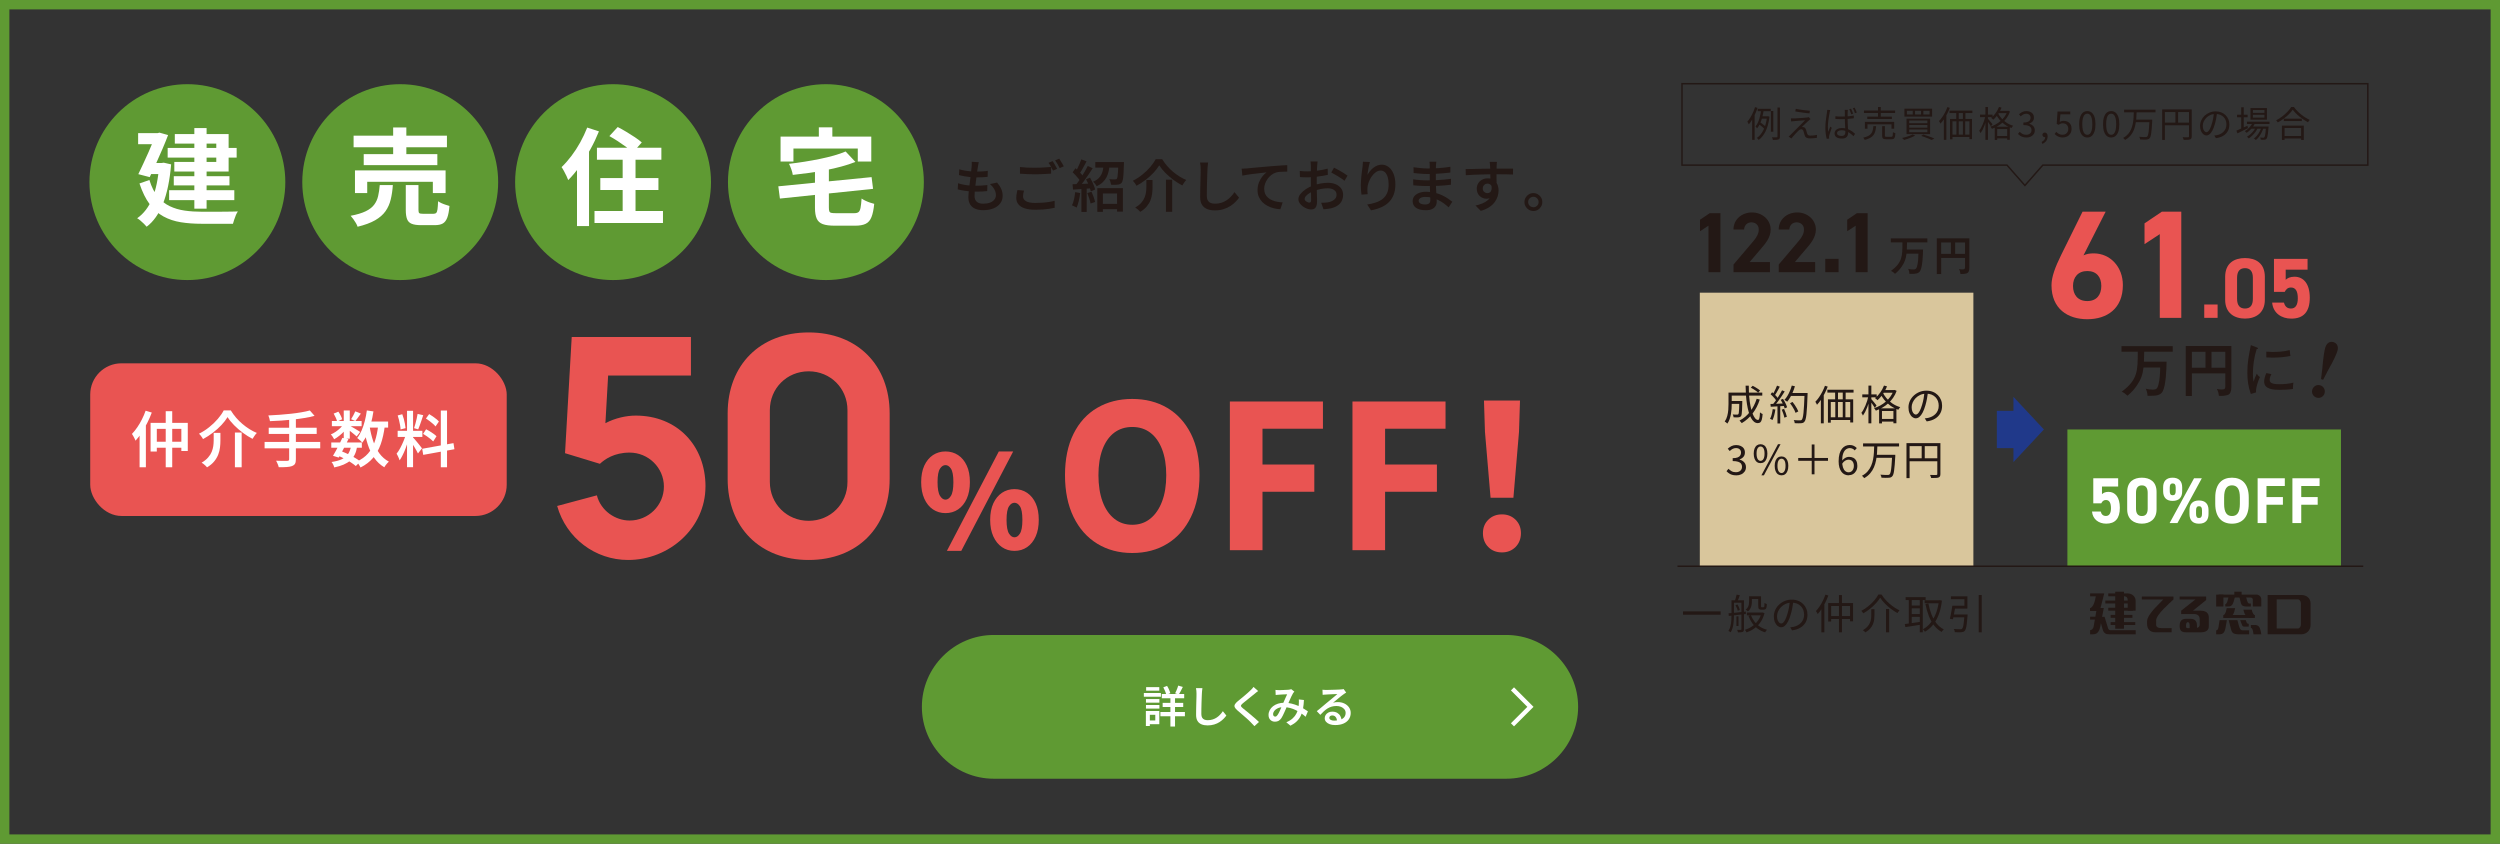 <?xml version="1.0" encoding="UTF-8"?>
<svg id="_レイヤー_2" data-name="レイヤー_2" xmlns="http://www.w3.org/2000/svg" viewBox="0 0 800 270">
  <rect x="0" y="0" width="800" height="270" fill="#333333" stroke="none"/>
  <defs>
    <style>
      .cls-1 {
        fill: #20398a;
      }

      .cls-2 {
        fill: #5f9a33;
      }

      .cls-3 {
        fill: #231815;
      }

      .cls-4 {
        fill: #fff;
      }

      .cls-5 {
        stroke: #fff;
        stroke-width: 1.4px;
      }

      .cls-5, .cls-6 {
        fill: none;
      }

      .cls-5, .cls-6, .cls-7 {
        stroke-miterlimit: 10;
      }

      .cls-8, .cls-7 {
        fill: #e95452;
      }

      .cls-9 {
        fill: #d9c69c;
      }

      .cls-6 {
        stroke: #231815;
        stroke-width: .48px;
      }

      .cls-7 {
        stroke: #e95452;
        stroke-width: .67px;
      }
    </style>
  </defs>
  <g id="txt">
    <path class="cls-2" d="M797,3v264H3V3h794M800,0H0v270h800V0h0Z"/>
    <rect class="cls-8" x="28.87" y="116.26" width="133.28" height="48.85" rx="10" ry="10"/>
    <g>
      <g>
        <path class="cls-8" d="M225.75,155.7c0,13.2-11.55,23.49-24.75,23.49-10.58,0-19.8-6.99-22.71-17.28l12.71-3.4c1.26,4.95,5.92,8.06,10.48,8.06,6.02,0,10.97-4.85,10.97-10.87s-4.95-10.87-10.97-10.87c-4.95,0-7.96,2.14-9.51,3.59l-11.16-3.4,2.14-37.17h38.15v12.33h-26.5l-.87,15.24c3.11-1.65,6.7-2.43,9.71-2.43,13.2,0,22.32,9.51,22.32,22.71Z"/>
        <path class="cls-8" d="M232.85,153.27v-20.97c0-15.53,10.39-25.92,25.92-25.92s25.92,10.39,25.92,25.92v20.97c0,15.53-10.39,25.92-25.92,25.92s-25.92-10.39-25.92-25.92ZM271.19,154.24v-23c0-6.99-5.44-12.42-12.42-12.42s-12.42,5.44-12.42,12.42v23c0,6.99,5.44,12.42,12.42,12.42s12.42-5.44,12.42-12.42Z"/>
      </g>
      <path class="cls-7" d="M302.55,163.86c-1.43,0-2.7-.38-3.82-1.13-1.12-.75-2-1.85-2.65-3.3-.65-1.44-.97-3.16-.97-5.16s.32-3.73.97-5.14c.65-1.4,1.53-2.47,2.65-3.22,1.12-.74,2.39-1.11,3.82-1.11s2.74.37,3.86,1.11c1.12.74,2,1.81,2.65,3.22.65,1.4.97,3.11.97,5.14s-.32,3.71-.97,5.16c-.65,1.44-1.53,2.54-2.65,3.3-1.12.76-2.41,1.13-3.86,1.13ZM302.55,160.22c.78,0,1.46-.45,2.02-1.35.57-.9.85-2.43.85-4.59s-.28-3.66-.85-4.51c-.57-.85-1.24-1.27-2.02-1.27s-1.46.42-2.02,1.27c-.57.85-.85,2.35-.85,4.51s.28,3.69.85,4.59c.57.9,1.24,1.35,2.02,1.35ZM303.56,175.95l16.26-31.14h3.84l-16.26,31.14h-3.84ZM324.63,175.95c-1.43,0-2.7-.38-3.82-1.15-1.12-.77-2-1.87-2.65-3.3-.65-1.43-.97-3.14-.97-5.14s.32-3.73.97-5.14c.65-1.4,1.53-2.48,2.65-3.24,1.12-.75,2.39-1.13,3.82-1.13s2.74.38,3.86,1.13c1.12.76,2,1.83,2.63,3.24.63,1.4.95,3.11.95,5.14s-.32,3.71-.95,5.14c-.63,1.43-1.51,2.53-2.63,3.3-1.12.77-2.41,1.15-3.86,1.15ZM324.63,172.27c.78,0,1.46-.44,2.02-1.33.57-.89.85-2.41.85-4.57s-.28-3.7-.85-4.55c-.57-.85-1.24-1.27-2.02-1.27s-1.46.42-2.02,1.27c-.57.85-.85,2.37-.85,4.55s.28,3.68.85,4.57c.57.89,1.24,1.33,2.02,1.33Z"/>
      <g>
        <path class="cls-8" d="M362.32,176.96c-4.23,0-7.96-.99-11.21-2.98-3.24-1.99-5.77-4.84-7.59-8.58-1.81-3.73-2.72-8.19-2.72-13.35s.91-9.57,2.72-13.22c1.81-3.65,4.34-6.42,7.59-8.32,3.24-1.9,6.98-2.85,11.21-2.85s8.01.96,11.24,2.88c3.22,1.92,5.74,4.7,7.56,8.32,1.81,3.63,2.72,8.03,2.72,13.19s-.91,9.62-2.72,13.35c-1.81,3.74-4.33,6.6-7.56,8.58-3.22,1.99-6.97,2.98-11.24,2.98ZM362.32,167.93c2.22,0,4.14-.65,5.76-1.95,1.62-1.3,2.88-3.14,3.78-5.51.9-2.37,1.34-5.18,1.34-8.42s-.45-5.97-1.34-8.29c-.9-2.33-2.16-4.1-3.78-5.31-1.62-1.22-3.54-1.82-5.76-1.82s-4.14.61-5.76,1.82c-1.62,1.22-2.87,2.99-3.75,5.31-.88,2.33-1.31,5.09-1.31,8.29s.44,6.05,1.31,8.42c.87,2.37,2.12,4.21,3.75,5.51,1.62,1.3,3.54,1.95,5.76,1.95Z"/>
        <path class="cls-8" d="M393.56,176.06v-47.58h29.78v8.71h-19.34v11.46h16.58v8.71h-16.58v18.7h-10.44Z"/>
        <path class="cls-8" d="M432.79,176.06v-47.58h29.78v8.71h-19.34v11.46h16.58v8.71h-16.58v18.7h-10.44Z"/>
        <path class="cls-8" d="M480.63,176.77c-1.79,0-3.26-.58-4.39-1.73-1.13-1.15-1.7-2.63-1.7-4.42s.58-3.19,1.73-4.32c1.15-1.13,2.6-1.7,4.35-1.7s3.2.57,4.35,1.7c1.15,1.13,1.73,2.57,1.73,4.32s-.58,3.27-1.73,4.42c-1.15,1.15-2.6,1.73-4.35,1.73ZM476.98,159.28l-1.79-21.07-.32-10.05h11.53l-.32,10.05-1.79,21.07h-7.3Z"/>
      </g>
    </g>
    <g>
      <g>
        <circle class="cls-2" cx="59.96" cy="58.28" r="31.34"/>
        <path class="cls-4" d="M50.95,52.16h.74l.71-.1,2.36.54c-.43,5.09-1.29,9.27-2.6,12.56-1.31,3.29-3.05,5.75-5.23,7.39-.2-.25-.49-.56-.86-.93s-.75-.72-1.15-1.05c-.39-.33-.74-.57-1.03-.73,2.09-1.46,3.71-3.58,4.86-6.36,1.15-2.78,1.88-6.32,2.19-10.62v-.71ZM44.2,42.61h7.12v3.54h-7.12v-3.54ZM49.9,42.61h.51l.61-.17,2.77.78c-.5,1.31-1.07,2.74-1.74,4.3-.66,1.56-1.35,3.13-2.06,4.69-.71,1.56-1.4,3.05-2.08,4.47l-3.65-.95c.49-1.06,1.02-2.17,1.57-3.32.55-1.16,1.08-2.32,1.59-3.48.51-1.16.97-2.25,1.4-3.27.43-1.02.79-1.91,1.08-2.65v-.41ZM47.81,57.6c.68,2.21,1.56,3.98,2.67,5.32,1.1,1.34,2.38,2.36,3.83,3.05,1.45.7,3.05,1.17,4.79,1.42,1.74.25,3.62.37,5.62.37h4.19c.9,0,1.81,0,2.72-.02.91-.01,1.77-.02,2.56-.03.8-.01,1.45-.03,1.94-.05-.23.29-.44.68-.64,1.15-.2.47-.38.96-.54,1.47-.16.51-.29.95-.41,1.33h-9.92c-2.45,0-4.7-.16-6.75-.49-2.05-.33-3.9-.95-5.57-1.86-1.67-.91-3.13-2.22-4.41-3.92-1.27-1.7-2.36-3.91-3.26-6.63l3.17-1.11ZM47.61,52.16h4.93v3.54h-5.03l.1-3.54ZM53.65,47.33h22.08v3.11h-22.08v-3.11ZM54.12,60.87h20.86v3.17h-20.86v-3.17ZM55.61,56.38h17.82v2.94h-17.82v-2.94ZM55.95,42.91h17.21v11.98h-17.38v-3.07h13.43v-5.87h-13.27v-3.04ZM62.19,40.99h3.92v25.79h-3.92v-25.79Z"/>
      </g>
      <g>
        <circle class="cls-2" cx="128.07" cy="58.28" r="31.34"/>
        <path class="cls-4" d="M121.52,59.22h4.19c-.11,1.69-.34,3.23-.68,4.62-.34,1.4-.89,2.64-1.67,3.75-.78,1.1-1.88,2.06-3.31,2.89-1.43.82-3.3,1.51-5.62,2.08-.11-.36-.29-.75-.54-1.18-.25-.43-.52-.85-.83-1.27-.3-.42-.59-.77-.86-1.06,2.03-.38,3.63-.87,4.83-1.45,1.19-.58,2.09-1.28,2.7-2.09s1.03-1.73,1.27-2.77c.24-1.03.41-2.21.52-3.51ZM113.15,43.42h29.87v3.71h-29.87v-3.71ZM113.59,54.52h29v7.26h-4.08v-3.61h-21v3.61h-3.92v-7.26ZM116.39,49.33h23.56v3.51h-23.56v-3.51ZM125.81,40.79h4.22v10.5h-4.22v-10.5ZM129.86,59.22h4.05v7.97c0,.52.08.85.25,1,.17.15.56.22,1.16.22h3.41c.38,0,.67-.1.86-.29s.33-.57.41-1.15c.08-.57.14-1.43.19-2.58.27.2.62.41,1.06.61.44.2.89.38,1.35.52.46.15.87.28,1.23.39-.14,1.62-.37,2.88-.71,3.76s-.82,1.51-1.45,1.86c-.63.35-1.49.52-2.57.52h-4.35c-1.31,0-2.31-.15-3.02-.44-.71-.29-1.2-.79-1.47-1.5-.27-.71-.41-1.67-.41-2.89v-8Z"/>
      </g>
      <g>
        <circle class="cls-2" cx="196.18" cy="58.28" r="31.34"/>
        <path class="cls-4" d="M187.91,40.82l3.75,1.22c-.77,1.91-1.67,3.82-2.72,5.72-1.05,1.9-2.17,3.7-3.38,5.4-1.2,1.7-2.45,3.19-3.73,4.47-.11-.34-.29-.76-.54-1.28-.25-.52-.52-1.05-.81-1.59-.29-.54-.55-.97-.78-1.28,1.08-1.03,2.13-2.23,3.16-3.58,1.02-1.35,1.96-2.8,2.82-4.35.85-1.55,1.6-3.13,2.23-4.73ZM184.64,50.14l3.85-3.85v26.06h-3.85v-22.21ZM190.24,67.52h21.91v3.85h-21.91v-3.85ZM191.02,47.27h20.62v3.85h-20.62v-3.85ZM192.1,56.99h18.6v3.81h-18.6v-3.81ZM195,43.55l2.67-2.9c.85.43,1.77.93,2.73,1.52.97.59,1.9,1.17,2.79,1.76.89.59,1.61,1.14,2.18,1.65l-2.87,3.24c-.5-.52-1.17-1.09-2.02-1.72-.86-.63-1.77-1.26-2.73-1.89-.97-.63-1.88-1.18-2.73-1.65ZM199.25,48.45h4.12v21.54h-4.12v-21.54Z"/>
      </g>
      <g>
        <circle class="cls-2" cx="264.29" cy="58.28" r="31.34"/>
        <path class="cls-4" d="M249.07,59.62l29.84-2.94.47,3.75-29.81,3.11-.51-3.92ZM249.78,43.72h29.03v7.97h-4.32v-4.15h-20.59v4.15h-4.12v-7.97ZM270.6,48.48l3.14,3.34c-1.37.54-2.87,1.03-4.49,1.47-1.62.44-3.3.83-5.05,1.16-1.74.34-3.5.63-5.28.88-1.78.25-3.52.46-5.23.64-.07-.52-.23-1.12-.47-1.81-.25-.69-.5-1.27-.74-1.74,1.64-.18,3.31-.41,5-.68,1.69-.27,3.32-.57,4.91-.89,1.59-.33,3.08-.69,4.47-1.08,1.4-.39,2.64-.83,3.75-1.3ZM260.78,53.68h4.46v12.79c0,.52.05.91.15,1.16.1.26.32.42.66.49.34.07.84.1,1.52.1h5.77c.61,0,1.06-.11,1.37-.34.3-.22.52-.68.66-1.35.13-.68.25-1.68.34-3,.31.23.71.45,1.18.68.47.23.97.43,1.48.61.52.18.98.32,1.38.41-.18,1.8-.47,3.21-.88,4.24-.4,1.02-1.02,1.74-1.84,2.14-.82.41-1.95.61-3.39.61h-6.51c-1.67,0-2.95-.17-3.86-.51-.91-.34-1.55-.92-1.92-1.76-.37-.83-.56-1.97-.56-3.41v-12.86ZM262.03,40.75h4.32v6.14h-4.32v-6.14Z"/>
      </g>
    </g>
    <g>
      <path class="cls-3" d="M306.57,58.64c.62.2,1.27.37,1.93.49.66.12,1.31.2,1.96.24.65.04,1.27.06,1.85.06s1.18-.02,1.81-.05c.63-.04,1.24-.09,1.84-.16l-.05,1.93c-.53.06-1.06.1-1.6.13-.54.02-1.1.04-1.67.04-1.14,0-2.25-.06-3.33-.19s-2.03-.3-2.84-.53l.11-1.94ZM306.96,54.16c.53.17,1.11.31,1.74.42.63.11,1.27.2,1.94.25.66.05,1.28.08,1.85.08.71,0,1.37-.02,1.98-.06.61-.04,1.15-.1,1.62-.19l-.05,1.93c-.55.05-1.1.09-1.65.13-.55.04-1.2.05-1.95.05-.58,0-1.19-.03-1.85-.09-.65-.06-1.3-.15-1.93-.26-.64-.11-1.23-.24-1.78-.39l.09-1.87ZM313.21,51.89c-.07.3-.13.57-.17.81s-.08.47-.12.7c-.05.28-.1.65-.17,1.13s-.14,1.02-.22,1.62c-.08.6-.16,1.22-.23,1.85-.08.64-.15,1.26-.23,1.87-.07.61-.13,1.17-.16,1.67-.04.5-.05.9-.05,1.21,0,.78.23,1.38.69,1.8.46.42,1.15.63,2.08.63.86,0,1.6-.12,2.2-.35.6-.23,1.06-.56,1.38-.98.32-.42.48-.89.48-1.42,0-.6-.16-1.2-.48-1.8-.32-.6-.79-1.18-1.41-1.73l2.27-.49c.61.73,1.06,1.43,1.35,2.11.29.67.43,1.39.43,2.16,0,.9-.26,1.7-.77,2.39-.52.69-1.24,1.23-2.17,1.61-.93.38-2.04.58-3.32.58-.9,0-1.71-.14-2.42-.42-.71-.28-1.28-.73-1.68-1.34-.41-.61-.61-1.42-.61-2.41,0-.37.03-.87.09-1.49.06-.62.13-1.31.23-2.05.09-.74.18-1.5.28-2.28.1-.77.18-1.51.26-2.21.08-.7.14-1.29.19-1.78.02-.4.04-.7.04-.91,0-.21,0-.41-.03-.6l2.29.13Z"/>
      <path class="cls-3" d="M327.69,60.98c-.1.34-.17.66-.23.96-.06.31-.09.61-.09.93,0,.61.31,1.11.92,1.49.61.38,1.59.58,2.93.58.82,0,1.6-.03,2.37-.08.76-.05,1.48-.14,2.14-.24.67-.11,1.25-.23,1.75-.38l.02,2.25c-.49.12-1.06.23-1.7.32-.64.1-1.34.17-2.1.23-.76.05-1.56.08-2.41.08-1.33,0-2.45-.15-3.35-.44-.9-.29-1.58-.72-2.04-1.28-.46-.56-.69-1.24-.69-2.04,0-.5.04-.97.13-1.4.08-.43.16-.82.23-1.15l2.12.18ZM326.39,53.45c.66.08,1.4.14,2.22.18.82.04,1.7.05,2.64.05.59,0,1.19-.01,1.8-.04.61-.02,1.21-.06,1.78-.1.58-.04,1.09-.08,1.53-.12v2.14c-.41.02-.9.05-1.48.09-.58.04-1.19.07-1.82.09-.63.02-1.23.04-1.79.04-.94,0-1.8-.02-2.6-.06-.8-.04-1.56-.09-2.28-.14v-2.14ZM336.85,51.56c.16.22.32.47.49.77.17.3.34.6.51.9.17.3.31.56.43.79l-1.31.58c-.19-.37-.42-.8-.68-1.28-.26-.48-.51-.89-.77-1.22l1.31-.54ZM338.94,50.77c.16.23.33.49.51.79.19.3.37.6.54.89.17.29.31.55.42.77l-1.31.58c-.18-.38-.41-.81-.68-1.28s-.53-.87-.78-1.21l1.3-.54Z"/>
      <path class="cls-3" d="M344.05,61.48l1.6.29c-.1.86-.24,1.71-.44,2.55-.2.83-.43,1.54-.69,2.11-.12-.07-.27-.15-.45-.24s-.36-.18-.55-.27c-.19-.09-.35-.16-.49-.21.28-.54.49-1.19.66-1.94.16-.76.29-1.52.37-2.29ZM343.21,58.96c.82-.02,1.79-.06,2.92-.11,1.13-.05,2.27-.1,3.44-.14l-.02,1.53c-1.09.08-2.18.16-3.26.23s-2.05.14-2.92.2l-.16-1.71ZM343.24,55.13l.92-1.3c.32.26.65.56.99.9.34.34.64.67.93,1,.28.33.5.63.66.89l-1.01,1.49c-.14-.29-.35-.61-.63-.96-.28-.35-.58-.71-.9-1.06-.32-.35-.64-.68-.95-.96ZM348.08,53.11l1.58.72c-.43.68-.9,1.4-1.41,2.16-.51.76-1.02,1.48-1.53,2.17-.51.69-.99,1.3-1.45,1.83l-1.13-.63c.34-.41.68-.87,1.04-1.39.36-.52.72-1.06,1.07-1.62.35-.56.69-1.12,1-1.68.31-.56.59-1.08.83-1.56ZM346.03,51l1.67.63c-.24.44-.49.91-.75,1.4-.26.49-.52.96-.77,1.4-.26.44-.5.83-.73,1.16l-1.3-.56c.23-.36.46-.77.68-1.24.23-.47.45-.95.66-1.44.21-.49.39-.94.53-1.35ZM346.05,59.79h1.69v8.03h-1.69v-8.03ZM347.53,57.38l1.28-.54c.24.4.47.83.69,1.29s.41.91.58,1.34c.16.43.28.82.35,1.17l-1.37.61c-.07-.35-.19-.74-.34-1.19-.16-.44-.34-.9-.54-1.38-.2-.47-.42-.91-.65-1.3ZM347.92,61.79l1.37-.43c.23.5.45,1.06.67,1.67.22.61.37,1.15.47,1.6l-1.44.5c-.08-.46-.23-1-.43-1.62-.2-.62-.41-1.2-.63-1.73ZM353.2,52.57h1.91c-.07.76-.18,1.48-.33,2.18s-.38,1.34-.67,1.93c-.3.59-.71,1.14-1.22,1.63-.52.49-1.16.92-1.94,1.28-.12-.23-.29-.48-.51-.76-.22-.28-.44-.51-.64-.68.68-.29,1.24-.63,1.66-1.03.43-.4.76-.83.99-1.31.23-.47.4-.98.51-1.53.11-.55.19-1.12.25-1.72ZM350.5,51.87h8.28v1.76h-8.28v-1.76ZM351.14,60.2h8.19v7.51h-1.87v-5.81h-4.54v5.89h-1.78v-7.58ZM352.04,65.24h6.34v1.71h-6.34v-1.71ZM357.89,51.87h1.8c-.01.36-.02.59-.04.7-.04,1.26-.08,2.29-.13,3.09-.05.8-.12,1.41-.21,1.84-.09.43-.21.74-.35.94-.18.22-.37.37-.57.46-.2.09-.44.15-.73.19-.23.04-.53.05-.92.05s-.79,0-1.22-.02c-.02-.28-.09-.58-.19-.92-.1-.34-.23-.62-.37-.86.38.04.75.06,1.09.06.34,0,.59,0,.75,0,.14,0,.26-.01.34-.04.08-.02.17-.07.25-.14.08-.12.16-.36.22-.71.06-.35.11-.88.15-1.59.04-.71.08-1.64.12-2.79v-.27Z"/>
      <path class="cls-3" d="M370.94,52.93c-.47.78-1.07,1.57-1.82,2.36s-1.58,1.55-2.51,2.26c-.93.71-1.91,1.35-2.93,1.9-.07-.16-.18-.33-.31-.53-.14-.2-.28-.39-.43-.59-.15-.19-.3-.35-.44-.49,1.07-.53,2.08-1.17,3.02-1.94.95-.76,1.79-1.57,2.54-2.44s1.33-1.7,1.75-2.52h2.09c.46.76.98,1.47,1.57,2.15.59.68,1.21,1.3,1.88,1.86.67.56,1.36,1.07,2.08,1.52.72.45,1.45.83,2.18,1.12-.24.24-.47.52-.68.84-.22.32-.41.62-.59.91-.96-.49-1.91-1.09-2.84-1.78-.94-.7-1.8-1.44-2.59-2.24s-1.44-1.6-1.94-2.4ZM366.83,57.59h1.98v2.32c0,.64-.04,1.3-.12,2-.08.7-.25,1.39-.51,2.09-.26.7-.66,1.37-1.18,2.02s-1.23,1.24-2.13,1.78c-.11-.14-.25-.3-.44-.48-.19-.17-.38-.34-.58-.5-.2-.16-.4-.29-.58-.39.8-.48,1.44-.99,1.92-1.53s.83-1.1,1.06-1.67c.23-.58.39-1.15.47-1.71.08-.56.12-1.12.12-1.66v-2.27ZM373.1,57.5h2v10.28h-2v-10.28Z"/>
      <path class="cls-3" d="M386.6,52.03c-.06.35-.11.72-.14,1.12-.04.4-.06.77-.07,1.12-.02.49-.05,1.1-.07,1.81-.02.71-.05,1.47-.07,2.26s-.04,1.57-.05,2.33c-.01.76-.02,1.44-.02,2.03s.11,1.1.34,1.47c.23.37.54.63.93.78.39.16.84.23,1.34.23.76,0,1.45-.1,2.08-.31s1.2-.48,1.7-.82c.5-.34.96-.73,1.37-1.18.41-.44.77-.91,1.1-1.39l1.46,1.78c-.3.42-.68.87-1.14,1.34s-1.01.92-1.65,1.33c-.64.41-1.37.75-2.2,1.01-.83.26-1.75.39-2.75.39-.95,0-1.78-.14-2.48-.43s-1.26-.75-1.65-1.38c-.39-.63-.58-1.45-.58-2.46,0-.49,0-1.06.02-1.7.01-.64.03-1.31.04-1.99.02-.68.04-1.36.05-2.02.02-.66.03-1.26.04-1.8.01-.54.02-.97.02-1.3,0-.41-.02-.8-.05-1.19s-.09-.74-.16-1.06l2.61.02Z"/>
      <path class="cls-3" d="M397.35,53.97c.36-.01.7-.03,1.01-.04s.55-.03.72-.04c.35-.04.79-.08,1.34-.14.55-.05,1.16-.11,1.85-.17.68-.06,1.42-.12,2.2-.19.78-.07,1.58-.14,2.41-.21.64-.05,1.26-.09,1.87-.14.61-.04,1.19-.08,1.73-.12s1.02-.06,1.44-.07v2.07c-.32,0-.7,0-1.12.02-.43.01-.85.03-1.26.06s-.78.09-1.11.17c-.56.17-1.08.43-1.56.79s-.88.78-1.23,1.27-.62,1-.81,1.55c-.19.55-.29,1.09-.29,1.63,0,.62.11,1.17.32,1.64s.51.87.89,1.2c.38.33.82.6,1.32.82.5.22,1.04.38,1.62.49.58.11,1.16.17,1.76.2l-.74,2.2c-.73-.04-1.45-.15-2.16-.33-.71-.19-1.37-.44-1.99-.77-.62-.33-1.16-.73-1.63-1.22-.47-.48-.84-1.03-1.11-1.66-.27-.62-.41-1.33-.41-2.12,0-.89.15-1.7.44-2.45.29-.74.66-1.4,1.11-1.95.44-.56.89-.99,1.33-1.3-.36.05-.79.1-1.29.15-.5.05-1.04.11-1.61.18-.58.07-1.16.13-1.75.21-.59.07-1.15.15-1.68.24-.53.09-1.01.18-1.41.26l-.22-2.21Z"/>
      <path class="cls-3" d="M421.63,51.69c-.01.1-.03.23-.05.41-.02.18-.04.36-.05.55-.02.19-.03.35-.04.5-.02.34-.04.71-.06,1.13-.02.42-.03.86-.04,1.33-.01.47-.02.94-.03,1.4s0,.92,0,1.37c0,.48,0,1.01,0,1.59s.02,1.16.04,1.74c.02.58.03,1.1.04,1.57.01.47.02.85.02,1.12,0,.68-.08,1.22-.24,1.6-.16.38-.38.65-.66.81-.28.16-.6.23-.97.23-.41,0-.85-.09-1.32-.26-.47-.17-.92-.41-1.34-.71s-.76-.65-1.03-1.05c-.27-.4-.41-.82-.41-1.27,0-.58.22-1.14.66-1.69.44-.55,1.01-1.06,1.72-1.54.71-.47,1.46-.85,2.27-1.14.82-.3,1.65-.52,2.5-.67.85-.14,1.62-.22,2.3-.22.91,0,1.73.15,2.46.46.73.31,1.3.74,1.74,1.31.43.57.65,1.26.65,2.06,0,.71-.14,1.35-.41,1.93-.28.58-.7,1.07-1.28,1.48-.58.41-1.33.73-2.25.95-.41.08-.81.14-1.21.18-.4.04-.77.07-1.12.11l-.74-2.09c.38,0,.76,0,1.13-.02.37-.01.72-.05,1.04-.11.5-.1.96-.25,1.38-.45.41-.2.74-.47.99-.8.25-.33.37-.73.37-1.2,0-.44-.12-.82-.36-1.12-.24-.3-.57-.53-.98-.69-.41-.16-.89-.24-1.43-.24-.77,0-1.54.08-2.3.24-.77.16-1.52.38-2.25.66-.54.2-1.03.45-1.47.74-.44.29-.78.58-1.04.88-.25.3-.38.59-.38.88,0,.16.05.31.15.45s.23.27.4.38c.16.11.33.2.5.26.17.07.33.1.46.1.17,0,.31-.06.41-.18.11-.12.16-.33.16-.63,0-.32,0-.79-.02-1.4-.01-.61-.03-1.29-.04-2.02s-.03-1.46-.03-2.17c0-.52,0-1.04,0-1.58,0-.53,0-1.05,0-1.54s0-.93,0-1.31c0-.38,0-.66,0-.85,0-.13,0-.29-.02-.49-.01-.19-.02-.38-.04-.58-.01-.19-.03-.34-.05-.43h2.23ZM415.93,54.71c.52.06.97.1,1.35.11.38.01.74.02,1.08.02.46,0,.97-.02,1.53-.06.56-.04,1.14-.1,1.72-.18.58-.08,1.15-.17,1.72-.28.56-.11,1.07-.23,1.53-.36l.04,2c-.49.11-1.03.21-1.62.31-.59.1-1.18.18-1.77.25-.59.07-1.16.13-1.69.17-.53.04-1,.06-1.4.06-.58,0-1.05,0-1.42-.02-.37-.01-.71-.04-1.03-.07l-.04-1.94ZM426.89,53.65c.46.22.96.48,1.51.79.55.31,1.08.62,1.59.94.51.31.92.59,1.23.83l-.99,1.64c-.22-.19-.5-.41-.86-.66-.36-.25-.75-.49-1.16-.74-.41-.25-.82-.48-1.21-.7-.39-.22-.72-.4-1-.55l.88-1.55Z"/>
      <path class="cls-3" d="M438.36,51.85c-.07.25-.15.56-.23.91-.08.35-.15.72-.23,1.11-.07.38-.13.76-.19,1.12-.05.37-.09.69-.12.96.22-.38.47-.77.77-1.15.3-.38.65-.73,1.04-1.05.4-.32.82-.57,1.29-.77.46-.19.95-.29,1.47-.29.83,0,1.57.26,2.23.77.66.52,1.18,1.25,1.56,2.2s.57,2.08.57,3.38-.19,2.36-.56,3.3c-.37.94-.9,1.75-1.58,2.41s-1.51,1.21-2.47,1.62c-.96.41-2.02.73-3.19.94l-1.22-1.87c.98-.14,1.9-.36,2.74-.64.84-.28,1.57-.66,2.18-1.13.61-.47,1.09-1.09,1.43-1.84.34-.76.51-1.68.51-2.77,0-.94-.1-1.74-.31-2.41-.2-.67-.5-1.19-.87-1.54-.38-.35-.84-.53-1.38-.53s-1.06.18-1.55.53c-.49.35-.93.81-1.32,1.37-.39.56-.7,1.16-.94,1.81s-.37,1.27-.41,1.87c-.02.28-.03.57-.02.88.01.31.04.68.09,1.1l-1.98.14c-.05-.35-.1-.78-.14-1.3-.05-.52-.07-1.07-.07-1.66,0-.43.02-.89.05-1.38.03-.49.07-.98.12-1.49s.1-1.02.17-1.52c.07-.5.13-.97.19-1.4.04-.32.07-.64.09-.95.02-.31.04-.59.05-.83l2.21.09Z"/>
      <path class="cls-3" d="M459.61,51.76c-.01.17-.03.36-.05.57-.02.21-.04.44-.05.68,0,.23,0,.54-.02.93-.01.39-.02.82-.02,1.29v2.68c0,.53.01,1.11.04,1.74.02.63.06,1.26.1,1.89.04.63.08,1.21.1,1.75s.04.98.04,1.32c0,.48-.12.92-.37,1.32s-.62.73-1.12.97c-.5.25-1.15.37-1.94.37-1.39,0-2.45-.25-3.18-.76s-1.09-1.22-1.09-2.14c0-.6.17-1.12.52-1.57.35-.44.85-.79,1.5-1.05.65-.26,1.43-.39,2.33-.39.97,0,1.88.11,2.74.31.85.21,1.63.48,2.34.82.71.34,1.33.69,1.88,1.06.55.37,1,.71,1.38,1.01l-1.17,1.8c-.42-.4-.9-.79-1.43-1.19s-1.12-.76-1.75-1.08c-.63-.32-1.3-.58-2.01-.78s-1.46-.3-2.25-.3c-.7,0-1.23.12-1.6.36-.37.24-.56.53-.56.86,0,.24.08.45.23.63.15.18.38.32.68.42.31.1.69.15,1.14.15.34,0,.63-.04.88-.12.25-.08.45-.22.59-.42.14-.2.22-.49.22-.85,0-.29-.01-.69-.04-1.2-.02-.51-.04-1.07-.06-1.67-.02-.61-.04-1.2-.06-1.78-.02-.58-.04-1.08-.04-1.5s0-.86,0-1.33c0-.47,0-.93,0-1.38v-2.24c0-.17,0-.37-.02-.61-.01-.24-.04-.43-.07-.58h2.18ZM452.21,57.38c.3.05.65.1,1.04.14.4.05.8.08,1.22.11.42.02.82.04,1.19.06.37.02.68.03.94.03,1.04,0,2.01-.02,2.89-.06s1.72-.1,2.52-.18c.8-.08,1.57-.16,2.31-.26l-.02,1.89c-.61.08-1.21.15-1.8.2-.59.05-1.18.09-1.78.13-.6.04-1.24.06-1.92.07s-1.42.02-2.22.02c-.36,0-.8,0-1.33-.03-.53-.02-1.06-.04-1.59-.08-.53-.04-1-.08-1.41-.13l-.04-1.91ZM452.32,53.51c.31.05.67.1,1.06.14.4.05.8.09,1.22.14.42.04.82.07,1.2.09.38.02.71.03,1,.03,1.2,0,2.4-.04,3.61-.12,1.21-.08,2.44-.22,3.72-.42l-.02,1.85c-.62.07-1.34.14-2.13.22s-1.64.13-2.52.18c-.88.05-1.76.07-2.64.07-.38,0-.85-.02-1.4-.05-.55-.04-1.1-.08-1.66-.13-.55-.05-1.02-.1-1.4-.14l-.04-1.85Z"/>
      <path class="cls-3" d="M469.01,54.1c.53,0,1.12,0,1.77-.02.65-.01,1.34-.03,2.07-.05.73-.02,1.45-.03,2.16-.04.71-.01,1.39-.02,2.02-.03.63,0,1.19,0,1.68,0s.99,0,1.53,0,1.06,0,1.57,0,.98,0,1.4,0,.74,0,.97,0l-.02,1.89c-.54-.02-1.26-.04-2.17-.06-.91-.02-2.02-.03-3.34-.03-.8,0-1.63,0-2.48.03s-1.69.04-2.52.06c-.83.02-1.64.05-2.41.09-.77.04-1.5.08-2.19.13l-.05-1.96ZM478.67,59.41c0,.92-.12,1.7-.36,2.31-.24.62-.58,1.08-1.03,1.4-.44.31-1,.47-1.66.47-.35,0-.71-.07-1.07-.21-.37-.14-.7-.34-1-.61s-.54-.61-.72-1.01c-.18-.4-.27-.87-.27-1.4,0-.66.16-1.24.48-1.73.32-.49.74-.88,1.27-1.15.53-.28,1.1-.41,1.73-.41.77,0,1.41.17,1.93.51.52.34.91.8,1.17,1.39.26.58.4,1.25.4,1.99,0,.59-.09,1.2-.28,1.84-.19.64-.5,1.25-.93,1.84-.43.59-1.01,1.14-1.74,1.63-.73.49-1.64.89-2.73,1.21l-1.71-1.71c.78-.17,1.5-.38,2.15-.65.65-.26,1.22-.6,1.71-1,.49-.4.86-.88,1.12-1.45.26-.56.4-1.24.4-2.02,0-.65-.15-1.12-.44-1.43s-.66-.46-1.09-.46c-.25,0-.5.06-.73.18-.23.12-.42.3-.57.53-.14.23-.22.52-.22.85,0,.46.15.82.46,1.08.31.26.66.4,1.05.4.32,0,.6-.09.84-.28.23-.19.39-.49.47-.92.08-.43.03-.98-.13-1.67l1.49.47ZM479.02,51.8c-.01.08-.03.23-.04.42s-.03.39-.04.58c-.01.19-.02.33-.02.41-.01.24-.02.56-.03.96,0,.4,0,.85,0,1.33s0,.98,0,1.47c0,.49.01.95.02,1.39,0,.43,0,.79,0,1.08l-2-.74v-.86c0-.37,0-.78,0-1.23,0-.45-.01-.9-.02-1.34,0-.44-.01-.85-.02-1.21,0-.36-.02-.64-.03-.83-.02-.32-.05-.62-.08-.89-.03-.27-.06-.45-.08-.55h2.34Z"/>
      <path class="cls-3" d="M490.68,61.79c.53,0,1.01.13,1.44.39.43.26.78.6,1.03,1.04.26.43.39.91.39,1.44s-.13.99-.39,1.43c-.26.44-.6.79-1.03,1.04-.43.26-.91.39-1.44.39s-1.01-.13-1.44-.39c-.43-.26-.78-.61-1.03-1.04-.26-.44-.39-.91-.39-1.43s.13-1.01.39-1.44c.26-.43.6-.78,1.03-1.04.43-.26.91-.39,1.44-.39ZM490.68,66.32c.47,0,.86-.16,1.19-.49.32-.32.49-.72.49-1.19,0-.3-.08-.58-.23-.84s-.35-.46-.6-.61c-.25-.15-.53-.23-.85-.23s-.58.08-.84.23c-.26.15-.46.35-.61.6-.15.25-.23.53-.23.85s.07.6.23.85c.15.26.35.46.6.6s.53.22.85.22Z"/>
    </g>
    <g>
      <path class="cls-4" d="M46.6,131.42l1.97.6c-.4,1.09-.88,2.19-1.43,3.28-.55,1.1-1.15,2.14-1.78,3.12-.64.98-1.3,1.85-1.99,2.6-.06-.18-.17-.41-.3-.67s-.28-.54-.43-.82-.29-.5-.42-.67c.58-.61,1.15-1.31,1.69-2.1.55-.79,1.05-1.65,1.51-2.56s.85-1.84,1.18-2.78ZM44.67,136.73l1.99-1.99.02.02v14.77h-2.01v-12.8ZM48.19,135.31h11.9v9.02h-2.06v-7.09h-7.85v7.25h-1.99v-9.17ZM49.32,141.35h9.82v1.93h-9.82v-1.93ZM53.03,131.59h2.08v17.94h-2.08v-17.94Z"/>
      <path class="cls-4" d="M72.83,133.46c-.51.84-1.16,1.69-1.97,2.55-.81.86-1.71,1.67-2.72,2.44-1.01.77-2.06,1.46-3.17,2.06-.08-.17-.19-.36-.34-.57-.15-.21-.31-.43-.47-.63-.16-.21-.32-.38-.48-.53,1.16-.57,2.25-1.27,3.27-2.09,1.03-.82,1.94-1.7,2.75-2.64s1.43-1.84,1.89-2.73h2.26c.49.82,1.06,1.59,1.69,2.33.64.73,1.31,1.41,2.04,2.02.72.61,1.47,1.16,2.25,1.65.78.49,1.56.89,2.36,1.22-.26.26-.51.56-.74.91-.23.34-.45.67-.64.98-1.04-.53-2.06-1.18-3.08-1.93-1.01-.75-1.95-1.56-2.81-2.43-.86-.86-1.56-1.73-2.1-2.6ZM68.39,138.51h2.14v2.51c0,.69-.04,1.41-.13,2.16-.08.75-.27,1.51-.56,2.26s-.71,1.48-1.28,2.18c-.56.7-1.33,1.34-2.31,1.93-.12-.16-.28-.33-.48-.52-.2-.19-.41-.37-.63-.55s-.43-.31-.62-.42c.87-.52,1.56-1.07,2.07-1.66.51-.58.9-1.19,1.15-1.81.25-.62.42-1.24.51-1.85.08-.61.13-1.21.13-1.79v-2.45ZM75.17,138.41h2.16v11.12h-2.16v-11.12Z"/>
      <path class="cls-4" d="M84.67,141.41h17.8v2.05h-17.8v-2.05ZM99.14,131.34l1.52,1.73c-.96.26-2.02.49-3.18.68-1.16.19-2.37.36-3.63.5-1.26.14-2.52.25-3.79.33-1.27.08-2.49.15-3.67.19-.04-.27-.11-.59-.21-.95-.1-.36-.21-.66-.31-.88,1.17-.05,2.37-.12,3.6-.21,1.23-.09,2.44-.2,3.62-.33,1.18-.13,2.29-.28,3.32-.46,1.03-.18,1.94-.37,2.74-.59ZM85.99,136.87h15.35v1.99h-15.35v-1.99ZM92.5,133.91h2.18v13.05c0,.65-.09,1.13-.28,1.45-.19.32-.5.56-.94.73-.44.16-1.01.26-1.71.31-.7.05-1.55.07-2.55.06-.04-.21-.11-.44-.2-.68-.1-.25-.2-.5-.32-.75-.12-.25-.23-.47-.33-.65.51.01,1,.03,1.48.04.48.01.91.02,1.29,0,.38,0,.64,0,.78,0,.22,0,.38-.04.48-.12.1-.08.15-.21.15-.41v-13.03Z"/>
      <path class="cls-4" d="M110.06,135.55l1.36.82c-.32.52-.73,1.04-1.22,1.57-.49.53-1.01,1.02-1.58,1.47-.56.45-1.13.84-1.69,1.15-.12-.22-.28-.49-.48-.8-.2-.31-.4-.56-.59-.74.53-.22,1.06-.51,1.6-.88.53-.36,1.03-.77,1.49-1.23.46-.45.83-.91,1.1-1.36ZM106.01,141.58h9.78v1.69h-9.78v-1.69ZM112.36,142.73l1.93.18c-.17,1-.43,1.87-.79,2.6-.36.73-.83,1.36-1.42,1.87-.59.51-1.31.94-2.14,1.3s-1.83.65-2.99.9c-.06-.3-.18-.61-.34-.94-.16-.32-.33-.59-.52-.8,1.31-.19,2.39-.48,3.24-.87s1.52-.92,2-1.61c.48-.69.82-1.56,1.03-2.63ZM106.2,134.73h9.52v1.66h-9.52v-1.66ZM109.55,140.12l1.95.41c-.31.65-.65,1.33-1.02,2.05s-.73,1.41-1.09,2.07c-.36.66-.69,1.25-1,1.77l-1.83-.56c.3-.51.63-1.09.99-1.74.36-.66.72-1.34,1.07-2.05s.66-1.36.94-1.96ZM106.77,132.35l1.5-.62c.27.38.52.79.75,1.25.23.45.38.85.46,1.19l-1.6.72c-.08-.35-.22-.76-.44-1.24-.21-.47-.44-.91-.67-1.3ZM108.11,145.79l1.11-1.4c.77.29,1.53.62,2.3.99.77.38,1.48.76,2.13,1.16.66.4,1.21.77,1.67,1.12l-1.46,1.48c-.42-.36-.93-.75-1.55-1.15-.62-.4-1.29-.79-2.01-1.17-.72-.38-1.45-.72-2.19-1.03ZM110,131.34h1.93v9.04h-1.93v-9.04ZM111.75,136.13c.17.09.42.23.75.42.33.19.68.39,1.06.61.38.22.72.43,1.02.62s.53.34.67.43l-1.11,1.46c-.18-.17-.42-.37-.71-.61-.29-.24-.61-.49-.94-.76-.34-.27-.66-.52-.96-.76-.31-.24-.56-.43-.77-.57l.99-.84ZM113.7,131.63l1.77.72c-.31.44-.62.88-.93,1.3-.31.43-.59.8-.85,1.11l-1.34-.62c.22-.34.46-.75.72-1.23.26-.48.47-.91.62-1.29ZM121.03,136.07l2.12.19c-.29,2.23-.73,4.2-1.32,5.89-.6,1.69-1.42,3.15-2.45,4.37s-2.38,2.25-4.01,3.08c-.08-.17-.19-.37-.33-.61-.14-.24-.29-.48-.45-.71-.16-.23-.31-.42-.45-.56,1.49-.68,2.71-1.55,3.64-2.61.94-1.06,1.66-2.35,2.16-3.85.51-1.5.87-3.23,1.09-5.19ZM117.4,131.34l2.1.31c-.19,1.31-.46,2.58-.79,3.82-.33,1.23-.72,2.37-1.18,3.42-.45,1.05-.98,1.96-1.58,2.76-.1-.14-.26-.3-.46-.49s-.41-.36-.63-.55c-.22-.18-.41-.33-.56-.45.55-.68,1.02-1.48,1.42-2.41.4-.93.74-1.94,1.02-3.03.28-1.09.5-2.22.65-3.39ZM118.28,136.48c.27,1.69.66,3.27,1.16,4.74.5,1.47,1.16,2.77,1.98,3.88.82,1.11,1.82,1.98,3.02,2.62-.16.13-.33.3-.52.52-.19.21-.37.43-.54.66-.17.23-.31.44-.41.63-1.3-.78-2.38-1.79-3.23-3.03-.86-1.24-1.55-2.68-2.07-4.32-.53-1.64-.95-3.44-1.28-5.39l1.89-.31ZM117.11,134.9h7.09v1.93h-7.09v-1.93Z"/>
      <path class="cls-4" d="M129.9,138.9l1.17.56c-.17.66-.37,1.35-.59,2.07-.23.72-.48,1.43-.76,2.14-.28.71-.57,1.38-.89,2.01-.31.63-.63,1.17-.95,1.63-.06-.22-.15-.46-.26-.71-.11-.25-.23-.51-.35-.76-.12-.25-.24-.48-.36-.67.4-.48.79-1.08,1.18-1.81.38-.73.74-1.48,1.06-2.27.32-.79.58-1.52.76-2.19ZM127.25,137.86h7.91v1.95h-7.91v-1.95ZM127.27,132.94l1.46-.39c.18.47.34.97.49,1.51.14.54.26,1.06.36,1.57.1.51.17.97.2,1.38l-1.6.41c-.01-.4-.06-.86-.16-1.38-.09-.52-.2-1.05-.33-1.6s-.27-1.05-.43-1.5ZM130.25,131.45h1.93v18.06h-1.93v-18.06ZM132.16,139.97c.1.1.26.27.46.51.2.23.43.49.67.78s.49.58.72.88c.23.3.44.56.63.8.19.23.32.41.4.53l-1.29,1.64c-.13-.27-.3-.6-.52-.99-.21-.39-.45-.8-.71-1.22-.26-.42-.51-.82-.74-1.19-.23-.37-.44-.67-.6-.89l.97-.84ZM133.64,132.45l1.79.41c-.17.52-.34,1.06-.53,1.61-.18.55-.36,1.08-.55,1.59-.18.51-.36.95-.53,1.34l-1.32-.39c.14-.4.29-.87.43-1.41.14-.54.28-1.08.41-1.64.13-.55.23-1.05.29-1.51ZM135.1,143.61l10.01-1.81.31,1.95-9.99,1.81-.33-1.95ZM135.39,138.84l.97-1.48c.39.19.79.42,1.21.68.42.26.81.52,1.19.79.38.27.68.52.92.77l-1.05,1.66c-.22-.23-.51-.5-.88-.79-.36-.29-.75-.58-1.16-.87s-.81-.54-1.2-.76ZM136.3,133.93l1.03-1.42c.38.22.76.47,1.16.74.4.27.77.55,1.12.84.35.29.63.55.84.8l-1.09,1.58c-.19-.26-.46-.54-.8-.84-.34-.3-.7-.6-1.1-.9-.4-.3-.78-.56-1.16-.8ZM141.06,131.36h1.99v18.17h-1.99v-18.17Z"/>
    </g>
    <g>
      <g>
        <path class="cls-3" d="M561.62,34.28l.79.23c-.21.65-.47,1.3-.76,1.95-.29.65-.61,1.26-.96,1.83-.34.57-.7,1.08-1.08,1.51-.02-.06-.06-.15-.12-.26-.06-.11-.12-.22-.18-.34s-.11-.21-.16-.27c.34-.38.66-.82.96-1.32.31-.5.59-1.03.84-1.6.26-.57.48-1.14.66-1.72ZM560.69,37.09l.78-.77.02.02v8.42h-.8v-7.67ZM563.58,35.08l.82.13c-.08.5-.17,1.01-.29,1.54-.11.53-.26,1.06-.42,1.57-.17.52-.37,1.01-.6,1.48-.23.47-.51.88-.82,1.25-.04-.05-.09-.12-.15-.19-.06-.08-.13-.15-.19-.22s-.13-.13-.18-.17c.28-.34.53-.72.73-1.15.21-.43.38-.89.52-1.37.14-.48.26-.97.35-1.46s.17-.95.23-1.4ZM565.44,37.21h.16l.14-.03.5.17c-.22,1.86-.64,3.41-1.24,4.64-.61,1.23-1.35,2.17-2.23,2.8-.04-.07-.09-.15-.16-.23-.07-.08-.14-.16-.21-.24-.07-.08-.14-.14-.2-.18.85-.58,1.55-1.43,2.11-2.55.56-1.12.94-2.52,1.13-4.19v-.18ZM562.46,34.82h4.17v.77h-4.17v-.77ZM562.91,39.81l.37-.64c.22.14.44.29.66.46.22.17.42.33.62.49.19.16.35.31.46.44l-.37.74c-.12-.14-.28-.31-.47-.48-.19-.18-.4-.35-.62-.53-.22-.18-.44-.34-.65-.48ZM563.58,37.21h2.2v.77h-2.44l.24-.77ZM566.68,35.53h.78v6.62h-.78v-6.62ZM568.78,34.42h.8v9.26c0,.27-.03.48-.1.62s-.19.24-.35.31c-.17.07-.4.11-.69.14s-.67.03-1.12.03c-.02-.11-.06-.25-.11-.42-.05-.16-.11-.31-.17-.43.35,0,.66.01.94.02.27,0,.46,0,.56,0,.09,0,.16-.03.19-.06.04-.03.06-.1.06-.19v-9.27Z"/>
        <path class="cls-3" d="M579.39,38.09c-.11.08-.22.16-.34.26s-.22.18-.29.25c-.11.1-.27.24-.46.42-.19.18-.4.37-.62.58-.22.21-.42.41-.62.59-.19.18-.35.33-.45.45.06,0,.14,0,.22,0,.09,0,.16.01.22.03.22.02.4.11.54.25.14.15.25.34.33.57.04.11.08.24.12.39.04.15.09.31.13.46.05.16.09.3.13.43.08.21.19.37.33.47.14.1.37.15.66.15.26,0,.52,0,.78-.03s.52-.05.76-.09c.24-.04.45-.08.62-.11l-.06.96c-.16.02-.37.05-.63.07-.26.03-.52.05-.8.07-.27.02-.51.03-.73.03-.46,0-.83-.07-1.12-.21-.29-.14-.49-.39-.61-.77-.04-.11-.08-.26-.13-.43-.05-.17-.1-.34-.14-.51s-.08-.31-.12-.41c-.07-.2-.16-.35-.28-.45s-.26-.15-.42-.15-.31.04-.45.11c-.14.07-.27.17-.4.3-.08.08-.2.2-.34.34-.15.14-.3.31-.48.49-.17.19-.35.38-.53.58-.18.2-.36.4-.53.6s-.32.38-.45.54l-.87-.61c.07-.06.15-.14.25-.22.1-.09.21-.19.32-.29.08-.08.22-.22.42-.43.21-.21.46-.46.75-.75s.6-.6.93-.93c.33-.33.66-.66.98-.98.33-.32.63-.63.91-.91.28-.28.51-.52.7-.71-.18,0-.39.02-.64.04s-.52.04-.79.06c-.27.02-.55.05-.81.07-.27.02-.51.04-.74.06s-.41.03-.54.05c-.19.02-.36.03-.51.05-.15.02-.29.04-.42.06l-.08-1.01c.13,0,.28.02.45.02s.34,0,.53,0c.13,0,.33,0,.6-.02.27-.02.57-.03.91-.06.34-.02.68-.05,1.02-.07.34-.03.66-.05.96-.07.29-.02.52-.05.69-.07.1-.02.2-.03.31-.06s.19-.05.24-.07l.55.62ZM574.64,34.82c.31.07.67.14,1.08.2.4.06.82.13,1.25.18.43.06.83.1,1.22.14.39.03.71.06.98.09l-.13.85c-.28-.02-.61-.06-.99-.1-.38-.05-.77-.1-1.19-.15-.41-.05-.82-.11-1.23-.18-.41-.06-.79-.13-1.14-.19l.15-.84Z"/>
        <path class="cls-3" d="M585.68,35.23c-.02.06-.05.14-.07.23-.03.1-.05.19-.07.29s-.04.18-.05.25c-.05.22-.1.48-.15.77-.05.29-.11.61-.15.95-.05.34-.1.68-.14,1.03-.04.35-.07.68-.1,1-.02.32-.03.61-.03.86,0,.28,0,.55.03.8s.05.52.09.8c.06-.18.13-.36.21-.56.08-.2.15-.4.23-.6.08-.2.15-.37.21-.53l.47.37c-.09.26-.19.55-.3.88-.11.32-.21.63-.31.93-.1.29-.17.54-.21.73-.02.08-.03.16-.03.26,0,.1-.01.18-.01.26,0,.05.01.12.02.19,0,.08,0,.14.02.21l-.8.06c-.11-.41-.22-.93-.3-1.54-.09-.61-.13-1.31-.13-2.09,0-.42.02-.86.06-1.32s.09-.91.15-1.36c.06-.44.11-.85.17-1.22.06-.37.1-.67.14-.91.02-.14.03-.28.05-.42.02-.14.02-.28.02-.41l1.01.09ZM591.34,35.15c-.02.12-.04.24-.05.35-.01.11-.02.23-.03.35,0,.14-.01.31-.02.52,0,.21,0,.44,0,.68v.71c0,.44,0,.87.02,1.31.02.44.03.86.06,1.27.02.41.04.8.06,1.16.02.36.03.69.03.98,0,.24-.03.47-.1.69-.06.22-.17.42-.32.6-.15.18-.35.32-.61.42-.26.1-.57.15-.96.15-.77,0-1.36-.15-1.76-.44-.4-.29-.61-.7-.61-1.22,0-.31.09-.6.27-.86s.45-.47.8-.62c.35-.15.77-.23,1.27-.23s.93.05,1.34.16.79.25,1.14.43c.35.18.67.38.96.6s.55.44.79.65l-.49.77c-.4-.38-.8-.71-1.2-1-.4-.28-.81-.5-1.24-.66-.43-.16-.89-.24-1.37-.24-.43,0-.78.08-1.05.25-.27.17-.41.39-.41.68s.13.51.39.66c.26.15.6.23,1.01.23.33,0,.58-.05.76-.15.18-.1.3-.25.38-.44.08-.19.11-.41.11-.66,0-.21,0-.48-.02-.83s-.03-.73-.06-1.15c-.02-.42-.04-.85-.06-1.28-.02-.43-.02-.84-.02-1.22v-1.91c0-.1,0-.22-.01-.35,0-.13-.02-.25-.03-.36h1.03ZM587.33,37.21c.33.03.65.05.97.07.32.02.64.02.97.02.69,0,1.38-.03,2.06-.08.68-.05,1.31-.14,1.89-.25v.88c-.61.09-1.26.16-1.94.21s-1.35.07-2.03.07c-.33,0-.65,0-.96-.02-.31-.01-.63-.03-.97-.05v-.86ZM592.32,34.78c.07.13.15.29.23.49s.17.39.25.58.15.37.19.52l-.58.21c-.05-.17-.12-.35-.19-.54-.08-.19-.15-.38-.23-.57-.08-.19-.15-.36-.23-.52l.56-.17ZM593.47,34.43c.08.14.16.3.24.49.08.19.17.38.25.57.08.19.15.36.21.52l-.58.21c-.09-.25-.2-.53-.31-.83-.12-.3-.24-.56-.36-.77l.56-.18Z"/>
        <path class="cls-3" d="M599.47,40.36h.89c-.05.59-.14,1.12-.26,1.59s-.31.88-.57,1.24c-.26.36-.62.67-1.07.93s-1.04.48-1.76.66c-.02-.08-.06-.16-.11-.25s-.11-.18-.18-.27c-.06-.09-.13-.16-.19-.21.66-.15,1.19-.32,1.6-.54.41-.21.73-.47.96-.77.23-.3.39-.65.49-1.04.1-.39.17-.84.21-1.33ZM596.46,35.37h9.98v.79h-9.98v-.79ZM596.76,39h9.38v2.2h-.86v-1.41h-7.69v1.41h-.82v-2.2ZM597.52,37.31h7.89v.77h-7.89v-.77ZM600.96,34.23h.89v3.48h-.89v-3.48ZM602.3,40.36h.86v3.03c0,.16.03.26.1.31.06.05.21.07.44.07h1.52c.14,0,.24-.03.31-.1.07-.07.12-.21.15-.42.03-.21.05-.54.06-.97.07.05.15.09.24.14.09.05.19.09.29.12s.19.06.26.09c-.03.52-.09.92-.17,1.2-.08.28-.2.48-.37.58s-.4.15-.7.15h-1.68c-.35,0-.62-.03-.81-.1s-.32-.18-.4-.35c-.08-.17-.11-.4-.11-.7v-3.05Z"/>
        <path class="cls-3" d="M612.07,43.01l.79.37c-.31.18-.67.36-1.08.54-.41.18-.83.34-1.26.49-.43.15-.84.28-1.23.38-.04-.06-.1-.13-.17-.21-.08-.08-.16-.16-.24-.24s-.16-.15-.22-.2c.4-.08.81-.19,1.23-.3.42-.12.82-.25,1.2-.39.38-.14.71-.29.98-.44ZM609.41,34.77h8.87v2.54h-8.87v-2.54ZM610.09,37.98h7.55v4.94h-7.55v-4.94ZM610.21,35.45v1.18h1.87v-1.18h-1.87ZM610.95,38.58v.85h5.81v-.85h-5.81ZM610.95,40v.86h5.81v-.86h-5.81ZM610.95,41.43v.87h5.81v-.87h-5.81ZM612.82,35.45v1.18h1.92v-1.18h-1.92ZM614.77,43.51l.66-.47c.44.13.88.27,1.32.42.44.15.85.3,1.25.45.39.14.73.28,1.01.41l-.89.47c-.25-.12-.56-.26-.92-.41s-.75-.3-1.16-.45c-.42-.15-.84-.29-1.28-.42ZM615.48,35.45v1.18h1.98v-1.18h-1.98Z"/>
        <path class="cls-3" d="M623.16,34.27l.78.24c-.24.63-.51,1.26-.83,1.87-.32.61-.66,1.19-1.02,1.74-.37.55-.75,1.03-1.15,1.45-.02-.06-.06-.14-.12-.25-.06-.11-.12-.21-.18-.32-.06-.11-.12-.19-.17-.25.36-.37.7-.79,1.04-1.27.33-.48.64-.99.92-1.54.28-.55.53-1.1.73-1.67ZM622.03,37.23l.79-.8h.01v8.32h-.8v-7.52ZM623.84,35.39h7.31v.79h-7.31v-.79ZM624,38.06h7.04v6.46h-.82v-5.7h-5.43v5.76h-.79v-6.52ZM624.36,43.07h6.45v.76h-6.45v-.76ZM626,35.51h.8v3.09h-.8v-3.09ZM626.06,38.58h.74v5.06h-.74v-5.06ZM628.13,35.5h.81v3.09h-.81v-3.09ZM628.13,38.58h.74v5.05h-.74v-5.05Z"/>
        <path class="cls-3" d="M635.3,37.2l.55.18c-.09.46-.21.93-.36,1.43-.15.49-.31.97-.49,1.44s-.37.91-.58,1.31c-.21.4-.42.75-.63,1.04-.05-.11-.11-.24-.2-.39-.09-.14-.17-.27-.25-.37.21-.26.41-.57.6-.93.19-.36.38-.75.56-1.17s.33-.85.47-1.28c.14-.44.25-.86.33-1.27ZM633.61,36.68h4.02v.81h-4.02v-.81ZM635.33,34.23h.81v10.52h-.81v-10.52ZM636.1,37.95c.07.08.17.2.31.36s.29.35.45.54c.16.2.31.38.45.55.14.17.23.29.29.37l-.52.65c-.07-.12-.16-.28-.29-.47-.12-.19-.26-.39-.4-.6s-.28-.41-.41-.59c-.13-.18-.24-.32-.32-.42l.44-.39ZM642.35,35.47h.15l.16-.03.54.25c-.24.71-.57,1.35-.97,1.94-.4.58-.86,1.1-1.37,1.56-.51.46-1.06.86-1.65,1.2-.59.34-1.18.61-1.79.84-.05-.11-.13-.23-.22-.37-.1-.14-.19-.25-.27-.33.57-.18,1.14-.42,1.69-.73.56-.31,1.08-.67,1.57-1.09.49-.42.92-.88,1.29-1.4s.66-1.08.88-1.69v-.14ZM639.68,34.22l.82.22c-.2.51-.44,1-.72,1.48-.28.47-.59.91-.92,1.32-.33.41-.67.77-1.02,1.07-.05-.05-.11-.12-.19-.19-.08-.07-.17-.14-.26-.22-.09-.07-.16-.13-.22-.18.53-.41,1.01-.93,1.45-1.55.44-.62.79-1.27,1.06-1.96ZM638.31,40.56h4.83v4.17h-.84v-3.42h-3.19v3.47h-.8v-4.21ZM638.65,43.52h4.1v.76h-4.1v-.76ZM639.28,36.06c.24.53.59,1.07,1.04,1.62.45.55,1,1.05,1.65,1.5.65.45,1.4.81,2.24,1.06-.06.06-.13.13-.19.22-.07.08-.13.17-.19.26-.06.09-.11.17-.15.25-.85-.3-1.6-.69-2.26-1.18-.66-.49-1.21-1.02-1.67-1.6-.46-.58-.82-1.15-1.08-1.72l.62-.4ZM639.35,35.47h3.23v.74h-3.23v-.74Z"/>
        <path class="cls-3" d="M648.45,44c-.44,0-.82-.05-1.15-.16-.33-.11-.62-.25-.88-.42s-.47-.37-.65-.57l.54-.68c.24.25.53.48.86.67.33.19.73.29,1.21.29.34,0,.63-.06.89-.18s.46-.3.6-.52.22-.49.22-.8c0-.33-.08-.61-.25-.85-.16-.24-.44-.43-.82-.56s-.9-.2-1.55-.2v-.81c.58,0,1.04-.07,1.37-.2s.58-.32.73-.55c.15-.23.22-.49.22-.77,0-.4-.13-.71-.38-.94-.25-.23-.6-.35-1.04-.35-.34,0-.65.08-.94.23-.29.16-.56.36-.8.6l-.56-.66c.32-.29.67-.53,1.05-.73s.81-.29,1.29-.29.9.08,1.27.24.66.4.87.7c.21.31.31.68.31,1.12,0,.5-.14.9-.41,1.23-.27.32-.63.56-1.08.72v.05c.33.08.63.22.89.4.27.18.48.41.64.69.16.28.24.61.24.99,0,.49-.12.9-.37,1.25s-.57.61-.97.8c-.4.19-.86.28-1.36.28Z"/>
        <path class="cls-3" d="M653.56,46.03l-.25-.62c.36-.16.64-.38.85-.65.21-.27.31-.59.3-.94l-.11-.94.52.77c-.08.08-.16.14-.25.18-.09.03-.18.05-.28.05-.21,0-.39-.06-.54-.19-.15-.13-.23-.31-.23-.54s.08-.41.23-.54c.16-.13.34-.19.56-.19.27,0,.49.11.65.33.16.22.23.52.23.9,0,.55-.15,1.03-.45,1.44-.3.41-.71.73-1.22.95Z"/>
        <path class="cls-3" d="M660.16,44c-.44,0-.82-.05-1.15-.16-.33-.11-.62-.24-.87-.41s-.47-.35-.67-.54l.53-.69c.16.16.34.31.53.45.19.14.42.26.67.34.25.09.54.13.86.13s.63-.08.9-.23c.27-.15.49-.37.65-.64.16-.27.24-.6.24-.98,0-.57-.16-1.02-.48-1.33-.32-.32-.74-.48-1.27-.48-.27,0-.52.04-.72.13-.21.09-.43.21-.68.37l-.56-.35.27-3.93h4.08v.9h-3.16l-.22,2.43c.18-.11.38-.19.58-.25.2-.06.43-.09.68-.09.47,0,.89.09,1.27.27.38.18.69.46.92.84.23.38.34.86.34,1.45s-.13,1.09-.4,1.5c-.26.41-.6.73-1.02.94-.42.21-.86.32-1.33.32Z"/>
        <path class="cls-3" d="M667.94,44c-.54,0-1.01-.16-1.4-.49-.39-.33-.69-.81-.9-1.44s-.31-1.41-.31-2.32.1-1.68.31-2.3.51-1.1.9-1.42c.39-.32.85-.48,1.4-.48s1.01.16,1.4.48.69.79.9,1.42.31,1.39.31,2.3-.1,1.69-.31,2.32-.51,1.11-.9,1.44c-.39.33-.85.49-1.4.49ZM667.94,43.15c.32,0,.6-.12.84-.35.24-.24.43-.61.56-1.11.13-.5.2-1.15.2-1.95s-.07-1.44-.2-1.94c-.13-.5-.32-.86-.56-1.09-.24-.23-.52-.34-.84-.34s-.59.11-.84.34-.43.59-.57,1.09c-.13.5-.2,1.14-.2,1.94s.07,1.44.2,1.95c.13.5.32.87.57,1.11.24.24.52.35.84.35Z"/>
        <path class="cls-3" d="M675.58,44c-.54,0-1.01-.16-1.4-.49-.39-.33-.69-.81-.9-1.44s-.31-1.41-.31-2.32.1-1.68.31-2.3.51-1.1.9-1.42c.39-.32.85-.48,1.4-.48s1.01.16,1.4.48.69.79.9,1.42.31,1.39.31,2.3-.1,1.69-.31,2.32-.51,1.11-.9,1.44c-.39.33-.85.49-1.4.49ZM675.58,43.15c.32,0,.6-.12.84-.35.24-.24.43-.61.56-1.11.13-.5.2-1.15.2-1.95s-.07-1.44-.2-1.94c-.13-.5-.32-.86-.56-1.09-.24-.23-.52-.34-.84-.34s-.59.11-.84.34-.43.59-.57,1.09c-.13.5-.2,1.14-.2,1.94s.07,1.44.2,1.95c.13.5.32.87.57,1.11.24.24.52.35.84.35Z"/>
        <path class="cls-3" d="M682.83,35.78h.89c-.02.65-.05,1.31-.1,2-.05.68-.14,1.36-.27,2.03-.13.67-.32,1.31-.58,1.93-.26.61-.61,1.18-1.06,1.7-.45.52-1.01.97-1.68,1.35-.07-.11-.16-.23-.29-.35-.12-.12-.24-.23-.34-.31.65-.34,1.18-.76,1.6-1.24.42-.48.74-1.01.98-1.59.24-.57.42-1.17.53-1.79.11-.62.19-1.25.23-1.88.04-.63.06-1.25.08-1.84ZM679.72,35.09h10.04v.85h-10.04v-.85ZM683.31,38.27h4.82v.84h-4.82v-.84ZM687.83,38.27h.88c0,.11,0,.19,0,.26,0,.07,0,.12,0,.16-.05.93-.1,1.72-.15,2.37-.06.65-.12,1.19-.18,1.62-.06.43-.13.77-.22,1.02s-.18.44-.3.55c-.13.15-.27.25-.42.3-.15.06-.34.09-.56.11-.21.02-.51.03-.88.02-.37,0-.75-.02-1.15-.05,0-.13-.04-.27-.09-.43-.05-.16-.12-.3-.21-.42.43.04.83.06,1.2.07.37,0,.64.01.79.01.14,0,.25,0,.33-.02.08-.02.16-.06.22-.12.13-.11.24-.36.33-.74.09-.38.16-.94.23-1.68.06-.74.13-1.7.19-2.89v-.16Z"/>
        <path class="cls-3" d="M691.89,35.01h8.98v.85h-8.11v8.92h-.87v-9.77ZM692.37,39.24h8.52v.85h-8.52v-.85ZM696.13,35.43h.86v4.23h-.86v-4.23ZM700.48,35.01h.87v8.61c0,.27-.04.49-.11.64s-.21.27-.41.35c-.19.07-.45.11-.78.13s-.76.02-1.28.02c0-.08-.03-.17-.07-.27-.04-.11-.08-.21-.12-.31s-.09-.19-.13-.27c.26,0,.51.01.75.01h1c.11,0,.18-.03.22-.07.04-.04.06-.11.06-.21v-8.61Z"/>
        <path class="cls-3" d="M709.47,36.03c-.08.6-.17,1.22-.29,1.87-.12.65-.27,1.28-.45,1.89-.23.79-.48,1.44-.76,1.97-.28.53-.58.92-.9,1.19-.32.27-.66.4-1.01.4s-.66-.12-.97-.37c-.31-.24-.57-.6-.77-1.06-.2-.46-.3-1.01-.3-1.63s.13-1.22.38-1.77c.26-.56.61-1.05,1.06-1.48.45-.43.99-.77,1.6-1.02s1.26-.38,1.96-.38,1.28.11,1.81.33c.54.22,1,.53,1.38.91.38.39.68.83.88,1.34.21.51.31,1.05.31,1.63,0,.8-.17,1.51-.51,2.12-.34.61-.83,1.11-1.47,1.49-.64.38-1.41.63-2.32.76l-.54-.85c.18-.02.36-.05.53-.07.17-.02.32-.05.46-.08.37-.08.72-.22,1.07-.4.35-.18.66-.41.93-.69.27-.28.49-.61.66-1,.16-.39.25-.83.25-1.32,0-.47-.08-.9-.23-1.3-.15-.4-.38-.75-.68-1.06-.3-.31-.66-.55-1.09-.72-.43-.18-.92-.26-1.47-.26-.63,0-1.19.11-1.7.34-.51.23-.94.53-1.29.9-.35.37-.63.77-.82,1.21-.19.44-.29.87-.29,1.29,0,.48.06.88.19,1.19.13.31.28.54.46.68.18.15.36.22.53.22s.37-.09.56-.27c.19-.18.39-.47.58-.87.2-.4.39-.92.58-1.56.17-.55.31-1.13.43-1.75.12-.62.2-1.23.26-1.82h.96Z"/>
        <path class="cls-3" d="M715.63,41.81c.29-.12.63-.27,1.01-.44.38-.17.79-.35,1.23-.55.44-.2.87-.39,1.31-.58l.18.76c-.59.29-1.18.58-1.77.88-.6.29-1.13.56-1.61.8l-.33-.86ZM715.85,36.71h3.39v.82h-3.39v-.82ZM717.19,34.32h.81v7.04h-.81v-7.04ZM720.87,39.21l.76.19c-.3.63-.69,1.22-1.17,1.76-.48.54-.99.99-1.52,1.35-.04-.05-.09-.1-.17-.17-.07-.07-.15-.14-.22-.21s-.15-.12-.21-.15c.53-.32,1.02-.72,1.47-1.2.45-.48.81-1,1.06-1.57ZM721.89,40.64l.6.34c-.2.41-.45.83-.76,1.25-.31.42-.65.81-1.02,1.17s-.75.66-1.12.9c-.07-.09-.15-.19-.26-.29s-.21-.18-.31-.25c.37-.21.75-.48,1.12-.81s.72-.71,1.02-1.11c.31-.4.56-.81.74-1.21ZM719.03,38.94h7.21v.74h-7.21v-.74ZM720.15,34.58h5.27v3.72h-5.27v-3.72ZM720.32,40.48h4.98v.71h-4.98v-.71ZM720.93,35.22v.9h3.69v-.9h-3.69ZM720.93,36.74v.9h3.69v-.9h-3.69ZM723.69,40.62l.6.32c-.14.48-.33.97-.58,1.47-.25.5-.53.95-.85,1.37-.31.42-.64.76-.98,1.03-.08-.08-.17-.17-.29-.26-.12-.09-.23-.17-.35-.23.36-.24.7-.56,1.02-.96.32-.4.61-.84.86-1.32s.44-.95.58-1.42ZM725.14,40.48h.81c0,.18-.02.29-.02.34-.06.79-.12,1.44-.19,1.92-.06.49-.14.86-.21,1.12-.08.26-.17.45-.27.56-.09.11-.19.18-.3.22-.11.04-.23.06-.37.07-.12.02-.28.02-.49.02s-.42,0-.65-.02c0-.11-.02-.23-.06-.36s-.08-.25-.14-.35c.21.02.41.04.58.05.18,0,.31.01.39.01.08,0,.14,0,.2-.02.06-.02.1-.05.14-.1.08-.08.16-.23.22-.47.06-.24.13-.59.18-1.05s.11-1.06.15-1.8v-.14Z"/>
        <path class="cls-3" d="M733.67,35.1c-.31.47-.72.95-1.22,1.44-.5.5-1.05.97-1.66,1.43-.61.46-1.24.86-1.9,1.21-.04-.06-.09-.13-.15-.22-.06-.08-.13-.17-.19-.25s-.13-.15-.19-.21c.67-.34,1.32-.75,1.94-1.23.62-.47,1.18-.97,1.68-1.5s.9-1.04,1.2-1.53h.88c.31.43.65.84,1.05,1.25.39.4.81.79,1.26,1.15.45.36.9.69,1.37.98.47.29.93.54,1.38.74-.1.11-.2.23-.3.37-.1.14-.19.27-.27.4-.45-.24-.9-.52-1.36-.82-.46-.31-.9-.64-1.34-.99s-.84-.72-1.21-1.1c-.37-.38-.69-.75-.96-1.12ZM730.21,40.19h7.01v4.59h-.87v-3.81h-5.29v3.81h-.85v-4.59ZM730.6,43.53h6.14v.77h-6.14v-.77ZM730.81,37.98h5.78v.77h-5.78v-.77Z"/>
      </g>
      <g>
        <g>
          <rect class="cls-2" x="661.57" y="137.43" width="87.54" height="43.77"/>
          <rect class="cls-9" x="543.94" y="93.66" width="87.54" height="87.54"/>
        </g>
        <g>
          <path class="cls-4" d="M672.4,161.07h-2.55v-8.02h7.96v2.64h-5.18v2.45c.38-.37,1.01-.75,2.07-.75,2.15,0,3.65,1.68,3.65,5.11s-1.5,5.07-4.37,5.07c-2.35,0-4.31-1.35-4.54-3.89h2.79c.22.91.75,1.43,1.66,1.43,1.01,0,1.62-.79,1.62-2.47s-.49-2.64-1.62-2.64c-.73,0-1.17.42-1.48,1.06Z"/>
          <path class="cls-4" d="M690.1,163c0,3.22-2.19,4.57-4.7,4.57s-4.7-1.35-4.7-4.57v-5.57c0-3.37,2.19-4.57,4.7-4.57s4.7,1.21,4.7,4.55v5.59ZM685.4,155.32c-1.28,0-1.88.83-1.88,2.37v5.07c0,1.54.61,2.37,1.88,2.37s1.86-.83,1.86-2.37v-5.07c0-1.54-.61-2.37-1.86-2.37Z"/>
          <path class="cls-4" d="M698.3,157.17c0,1.87-.87,3.12-3.08,3.12-1.96,0-3.02-1.1-3.02-3.12v-1.23c0-2.02,1.09-3.08,3.02-3.08s3.08,1.04,3.08,3.08v1.23ZM704.58,153.05l-7.8,14.34h-2.51l7.82-14.34h2.49ZM696.22,157.17v-1.16c0-.96-.32-1.31-.97-1.31-.61,0-.93.37-.93,1.31v1.16c0,.89.26,1.31.93,1.31s.97-.42.97-1.31ZM706.73,164.46c0,1.87-.87,3.12-3.06,3.12-1.98,0-3.04-1.1-3.04-3.12v-1.23c0-2.02,1.09-3.08,3.04-3.08s3.06,1.04,3.06,3.08v1.23ZM704.64,164.46v-1.16c0-.96-.32-1.31-.97-1.31-.61,0-.93.37-.93,1.31v1.16c0,.89.28,1.31.93,1.31s.97-.42.97-1.31Z"/>
          <path class="cls-4" d="M714.23,167.58c-3.14,0-5.35-1.95-5.35-6.34v-2.04c0-4.43,2.21-6.34,5.35-6.34s5.37,1.91,5.37,6.34v2.04c0,4.39-2.21,6.34-5.37,6.34ZM711.72,161.24c0,2.74.87,3.89,2.51,3.89s2.53-1.14,2.53-3.89v-2.04c0-2.74-.89-3.89-2.53-3.89s-2.51,1.14-2.51,3.89v2.04Z"/>
          <path class="cls-4" d="M731.14,153.05v2.47h-5.87v3.55h5.26v2.45h-5.26v5.86h-2.83v-14.34h8.71Z"/>
          <path class="cls-4" d="M742.27,153.05v2.47h-5.87v3.55h5.26v2.45h-5.26v5.86h-2.83v-14.34h8.71Z"/>
        </g>
        <g>
          <rect class="cls-1" x="637.63" y="132.82" width="11.93" height="9.21" transform="translate(506.17 781.03) rotate(-90)"/>
          <polygon class="cls-1" points="654.05 137.43 644.3 126.99 644.3 147.87 654.05 137.43"/>
        </g>
        <g>
          <g>
            <path class="cls-3" d="M610.19,79.85h5.18c-.03,1.68-.14,5.36-.88,6.78-.52,1-1.78,1.01-2.74,1.01h-.73c-.05-.59-.15-1.09-.42-1.62.51.12,1.09.21,1.61.21.79,0,1.02-.22,1.25-1,.33-1.12.42-2.88.43-4.06h-3.81c-.18,1.62-.59,2.73-1.48,4.07-.63.93-1.32,1.69-2.19,2.38-.42-.41-.77-.7-1.3-.92,3.68-2.75,3.66-4.78,3.67-9.13h-3.72v-1.29h11.7v1.29h-6.51c0,.62-.04,1.71-.06,2.27Z"/>
            <path class="cls-3" d="M621.18,82.53v5.18h-1.41v-11.44h10.42v9.56c0,.33-.06.71-.19,1.02-.17.37-.4.55-.78.66-.45.12-.93.17-1.39.17-.17,0-.33-.01-.49-.03-.06-.59-.17-1.05-.47-1.56.36.08.79.12,1.15.12.65,0,.79-.18.79-.8v-2.88h-7.63ZM624.28,77.59h-3.11v3.64h3.11v-3.64ZM628.81,81.23v-3.64h-3.16v3.64h3.16Z"/>
          </g>
          <g>
            <path class="cls-3" d="M550.54,87.1h-3.83v-14.88l-2.71,1.78v-3.69l3.09-2.08h3.45v18.88Z"/>
            <path class="cls-3" d="M566.38,87.1h-11.65v-2.46l6.32-7.44c1.18-1.37,1.75-2.52,1.75-3.75,0-1.53-1.12-2.3-2.35-2.3s-2.24.79-2.35,2.3h-3.39c0-3.26,2.68-5.47,5.94-5.47s5.96,2.35,5.96,5.47c0,2.49-1.64,4.43-2.85,5.85l-3.89,4.57h6.51v3.23Z"/>
            <path class="cls-3" d="M580.85,87.1h-11.65v-2.46l6.32-7.44c1.18-1.37,1.75-2.52,1.75-3.75,0-1.53-1.12-2.3-2.35-2.3s-2.24.79-2.35,2.3h-3.39c0-3.26,2.68-5.47,5.94-5.47s5.96,2.35,5.96,5.47c0,2.49-1.64,4.43-2.85,5.85l-3.89,4.57h6.51v3.23Z"/>
            <path class="cls-3" d="M588.35,87.1h-4.27v-4.27h4.27v4.27Z"/>
            <path class="cls-3" d="M597.64,87.1h-3.83v-14.88l-2.71,1.78v-3.69l3.09-2.08h3.45v18.88Z"/>
          </g>
        </g>
        <g>
          <path class="cls-8" d="M666.71,81.72c1.03-.49,2.07-.64,3.3-.64,5.22,0,9.31,4.28,9.31,10.14,0,7.53-5.07,10.93-11.37,10.93s-11.47-3.35-11.47-10.88c0-2.66,1.18-5.81,3.1-9.7l6.84-13.84h7.39l-7.09,13.98ZM667.94,96.34c2.95,0,4.48-1.97,4.48-4.83s-1.53-4.78-4.48-4.78-4.58,1.97-4.58,4.78,1.53,4.83,4.58,4.83Z"/>
          <path class="cls-8" d="M698.02,101.71h-6.89v-26.79l-4.88,3.2v-6.65l5.56-3.74h6.2v33.98Z"/>
          <path class="cls-8" d="M709.63,101.71h-4.27v-4.27h4.27v4.27Z"/>
          <path class="cls-8" d="M724.75,95.93c0,4.24-2.96,6.02-6.35,6.02s-6.35-1.78-6.35-6.02v-7.33c0-4.43,2.96-6.02,6.35-6.02s6.35,1.59,6.35,5.99v7.36ZM718.4,85.81c-1.72,0-2.54,1.09-2.54,3.12v6.68c0,2.02.82,3.12,2.54,3.12s2.52-1.09,2.52-3.12v-6.68c0-2.02-.82-3.12-2.52-3.12Z"/>
          <path class="cls-8" d="M731.12,93.39h-3.45v-10.56h10.75v3.47h-7v3.23c.52-.49,1.37-.98,2.79-.98,2.9,0,4.92,2.22,4.92,6.73s-2.02,6.68-5.91,6.68c-3.17,0-5.83-1.78-6.13-5.12h3.78c.3,1.2,1.01,1.89,2.24,1.89,1.37,0,2.19-1.04,2.19-3.26s-.66-3.47-2.19-3.47c-.98,0-1.59.55-2,1.4Z"/>
        </g>
        <g>
          <path class="cls-3" d="M686.05,115.74h7.26c-.04,2.35-.2,7.5-1.24,9.49-.73,1.4-2.49,1.42-3.83,1.42h-1.02c-.07-.83-.21-1.53-.59-2.26.72.17,1.52.29,2.26.29,1.11,0,1.43-.31,1.76-1.4.47-1.56.59-4.03.61-5.68h-5.34c-.25,2.26-.82,3.82-2.08,5.7-.88,1.31-1.85,2.37-3.06,3.33-.59-.57-1.08-.97-1.83-1.29,5.16-3.84,5.12-6.69,5.14-12.78h-5.21v-1.8h16.39v1.8h-9.12c0,.86-.05,2.39-.09,3.18Z"/>
          <path class="cls-3" d="M701.4,119.49v7.24h-1.97v-16.01h14.6v13.39c0,.46-.09.99-.27,1.43-.23.51-.56.77-1.09.92-.63.17-1.31.24-1.95.24-.23,0-.47-.02-.68-.04-.09-.83-.23-1.47-.66-2.19.5.11,1.11.17,1.61.17.91,0,1.11-.26,1.11-1.12v-4.03h-10.69ZM705.76,112.58h-4.35v5.09h4.35v-5.09ZM712.1,117.67v-5.09h-4.42v5.09h4.42Z"/>
          <path class="cls-3" d="M722.17,111.18c.3.11.39.18.39.31s-.11.2-.43.22c-.81,2.56-1.2,5.24-1.2,7.94,0,.96.04,1.56.2,2.5.21-.68.72-1.95,1.04-2.57.27.48.57.79,1,1.08-.57,1.25-1.25,3.18-1.25,4.54,0,.13,0,.24.02.37l-1.68.5c-.82-2.34-1.11-4.36-1.11-6.82,0-3.27.48-5.66,1.13-8.81l1.9.74ZM726.85,119.7c-.29.59-.56,1.2-.56,1.88,0,1.32,1.9,1.36,3.13,1.36,1.5,0,3.05-.13,4.48-.5-.11.57-.16,1.18-.16,1.77v.26c-1.24.2-2.96.28-4.21.28-1.77,0-5-.09-5-2.61,0-.96.3-1.89.7-2.76l1.61.33ZM727.17,112.62c1.86,0,3.74-.11,5.55-.59.05.66.14,1.49.22,1.88-1.9.39-3.87.53-5.8.53-.5,0-1.34-.04-1.92-.07v-1.84c.65.06,1.29.09,1.95.09Z"/>
          <path class="cls-3" d="M739.93,124.69c.33-1.08,1.47-1.73,2.57-1.39,1.1.34,1.68,1.5,1.35,2.59-.33,1.08-1.45,1.68-2.55,1.34-1.1-.34-1.7-1.46-1.37-2.54ZM743.11,118.22c.37-4.19.66-5.95,1-7.06.46-1.51,1.55-2,2.63-1.67,1.06.32,1.69,1.33,1.22,2.85-.34,1.11-1.06,2.76-3.12,6.41l-1.43,2.78-.68-.21.37-3.1Z"/>
        </g>
        <g>
          <path class="cls-3" d="M553.13,125.63h1.02v3.7c0,.46-.02.97-.05,1.51-.04.54-.1,1.09-.2,1.65-.1.56-.24,1.11-.42,1.63-.18.53-.43,1.01-.74,1.44-.05-.07-.13-.15-.23-.24-.1-.09-.21-.17-.32-.25s-.2-.14-.28-.17c.37-.54.64-1.14.81-1.79.17-.65.28-1.3.33-1.96.05-.66.07-1.28.07-1.84v-3.69ZM553.69,128.32h3.26v.92h-3.26v-.92ZM553.77,125.63h10.16v.96h-10.16v-.96ZM556.57,128.32h.96c0,.1,0,.18,0,.25s0,.13,0,.17c-.02.98-.04,1.77-.07,2.38s-.07,1.07-.12,1.39c-.05.32-.12.53-.22.66-.1.12-.22.21-.33.26-.12.05-.27.09-.45.12-.18.02-.4.02-.68.02-.28,0-.58-.02-.91-.03,0-.14-.04-.3-.09-.47-.05-.17-.11-.32-.19-.45.3.04.58.05.84.06s.45,0,.55,0c.1,0,.18,0,.24-.03.07-.02.12-.06.18-.12.06-.08.11-.26.15-.53.04-.28.07-.7.09-1.26.02-.56.04-1.32.06-2.27v-.16ZM562.15,127.61l.98.25c-.56,1.72-1.33,3.2-2.3,4.46s-2.13,2.29-3.47,3.09c-.05-.07-.12-.16-.21-.26-.09-.1-.18-.2-.27-.3-.09-.1-.17-.19-.24-.26,1.33-.7,2.46-1.64,3.37-2.83.92-1.19,1.63-2.57,2.13-4.16ZM558.59,123.41h1.02c0,1.22.04,2.37.13,3.47s.23,2.1.41,3.01c.17.91.39,1.71.64,2.38s.53,1.19.83,1.56c.3.37.62.55.95.55.19,0,.33-.19.43-.56.09-.37.16-1,.19-1.87.11.1.25.21.41.32.16.1.31.18.44.22-.06.75-.15,1.34-.26,1.76s-.27.72-.47.89c-.21.17-.48.26-.82.26-.44,0-.84-.15-1.21-.45-.37-.3-.69-.72-.98-1.26-.28-.54-.53-1.18-.74-1.92-.21-.74-.39-1.56-.53-2.45-.14-.89-.25-1.84-.32-2.83-.07-.99-.11-2.02-.12-3.07ZM560.26,124.05l.59-.6c.28.13.57.29.87.47.3.18.58.36.85.54.26.18.48.34.66.49l-.62.68c-.17-.16-.38-.33-.64-.52-.26-.19-.54-.37-.84-.56-.3-.18-.59-.35-.87-.5Z"/>
          <path class="cls-3" d="M567.28,130.91l.84.14c-.09.62-.21,1.23-.37,1.83-.16.6-.34,1.11-.55,1.53-.06-.04-.14-.09-.23-.13-.09-.04-.19-.09-.29-.14-.1-.05-.19-.09-.27-.11.23-.4.41-.88.54-1.44.14-.56.24-1.12.32-1.69ZM566.56,129.27c.59-.02,1.29-.04,2.11-.07.82-.03,1.67-.07,2.53-.11v.81c-.83.05-1.65.1-2.44.14-.8.04-1.51.08-2.13.12l-.08-.89ZM566.59,126.17l.49-.66c.25.2.49.42.75.67.25.25.49.49.7.73.21.24.37.46.49.65l-.53.76c-.12-.21-.29-.44-.49-.7-.21-.25-.43-.51-.68-.76-.25-.25-.49-.49-.72-.7ZM568.65,123.4l.88.34c-.16.32-.33.65-.53,1-.19.35-.38.69-.56,1-.18.32-.36.6-.54.85l-.68-.3c.17-.25.34-.55.51-.89.18-.34.35-.68.51-1.04.17-.35.3-.68.41-.97ZM570.24,124.89l.87.37c-.31.5-.65,1.02-1.02,1.57s-.75,1.08-1.12,1.6c-.38.52-.73.96-1.06,1.34l-.63-.33c.25-.3.52-.63.79-1.01.27-.38.54-.77.81-1.18.27-.41.52-.82.75-1.22.24-.4.44-.78.62-1.13ZM568.79,129.65h.89v5.86h-.89v-5.86ZM569.82,127.94l.74-.31c.19.29.38.6.55.92.17.32.33.64.47.95s.23.58.3.83l-.77.37c-.07-.24-.17-.53-.3-.84s-.28-.64-.45-.97c-.17-.33-.34-.64-.53-.93ZM570.16,131.09l.74-.25c.19.4.37.84.54,1.31.17.47.29.88.36,1.22l-.81.28c-.06-.35-.17-.76-.33-1.24-.16-.48-.32-.92-.5-1.32ZM573.37,123.38l1,.22c-.18.63-.4,1.25-.66,1.86-.26.61-.54,1.18-.85,1.7-.31.53-.63.99-.96,1.39-.07-.05-.16-.12-.26-.19-.1-.07-.21-.15-.33-.22-.11-.07-.21-.13-.3-.18.35-.37.67-.79.97-1.28.29-.49.56-1.01.79-1.58.24-.57.44-1.14.6-1.72ZM572.81,129.03l.8-.41c.24.32.49.65.74,1.01.24.36.47.72.66,1.07.2.35.35.67.45.95l-.88.46c-.09-.28-.23-.6-.41-.96-.19-.36-.4-.72-.64-1.1-.24-.37-.48-.72-.72-1.03ZM572.88,125.77h5v.93h-5v-.93ZM577.47,125.77h.96v.32c0,.08,0,.14-.01.18-.05,1.49-.11,2.74-.16,3.77-.06,1.02-.12,1.87-.2,2.53-.07.66-.16,1.18-.26,1.54s-.21.63-.35.79c-.14.19-.29.32-.46.39-.17.07-.37.12-.62.14-.22.03-.52.03-.89.03-.38,0-.76-.02-1.16-.04,0-.15-.04-.32-.1-.51-.06-.19-.13-.35-.22-.48.44.03.84.06,1.21.07.37,0,.64.01.79.01.14,0,.25-.01.34-.04.09-.03.17-.08.24-.17.11-.11.21-.35.3-.7.09-.35.17-.86.24-1.5.07-.65.13-1.47.18-2.48.05-1.01.1-2.22.16-3.64v-.21Z"/>
          <path class="cls-3" d="M583.98,123.44l.89.28c-.27.73-.59,1.44-.95,2.15s-.75,1.37-1.17,2c-.42.63-.86,1.18-1.31,1.66-.03-.07-.07-.17-.14-.29-.07-.12-.13-.24-.2-.37-.07-.12-.14-.22-.2-.29.41-.42.81-.91,1.19-1.46.38-.55.73-1.14,1.06-1.77.32-.63.6-1.26.84-1.91ZM582.68,126.84l.91-.92h.01v9.55h-.92v-8.63ZM584.76,124.72h8.38v.91h-8.38v-.91ZM584.94,127.78h8.08v7.41h-.95v-6.54h-6.22v6.6h-.91v-7.47ZM585.36,133.53h7.39v.87h-7.39v-.87ZM587.24,124.87h.92v3.55h-.92v-3.55ZM587.3,128.39h.85v5.8h-.85v-5.8ZM589.68,124.85h.93v3.55h-.93v-3.55ZM589.68,128.39h.85v5.79h-.85v-5.79Z"/>
          <path class="cls-3" d="M597.86,126.8l.63.21c-.1.53-.24,1.07-.41,1.63-.17.56-.36,1.12-.56,1.65-.21.54-.43,1.04-.66,1.5-.24.46-.48.86-.72,1.2-.05-.13-.13-.28-.23-.45-.1-.17-.19-.31-.28-.42.24-.3.47-.65.69-1.06s.44-.86.64-1.34c.2-.48.38-.97.54-1.47.16-.5.28-.98.38-1.46ZM595.93,126.21h4.61v.93h-4.61v-.93ZM597.9,123.4h.93v12.07h-.93v-12.07ZM598.78,127.67c.08.09.2.23.36.41s.33.4.52.62c.18.23.35.44.51.63.16.19.27.33.33.42l-.59.75c-.08-.14-.19-.32-.33-.54-.14-.22-.29-.45-.46-.69-.17-.24-.32-.47-.47-.68-.15-.21-.27-.37-.37-.49l.5-.45ZM605.95,124.82h.17l.18-.04.62.29c-.28.81-.65,1.55-1.12,2.22-.46.67-.99,1.26-1.58,1.79-.59.53-1.22.99-1.89,1.37-.67.39-1.36.7-2.05.96-.06-.12-.15-.26-.26-.42s-.21-.28-.31-.38c.66-.2,1.3-.48,1.94-.83.64-.35,1.24-.77,1.8-1.25s1.05-1.01,1.48-1.61c.42-.6.76-1.24,1-1.94v-.16ZM602.89,123.38l.95.25c-.23.59-.5,1.15-.83,1.69-.32.54-.67,1.05-1.05,1.52-.38.47-.77.88-1.17,1.23-.05-.06-.13-.13-.22-.22s-.19-.17-.3-.25c-.1-.08-.19-.15-.26-.2.6-.47,1.16-1.06,1.66-1.77.5-.71.91-1.46,1.21-2.25ZM601.31,130.66h5.54v4.78h-.96v-3.93h-3.66v3.98h-.92v-4.83ZM601.71,134.05h4.7v.87h-4.7v-.87ZM602.43,125.5c.28.61.68,1.23,1.19,1.86.51.63,1.14,1.2,1.89,1.72.75.52,1.6.93,2.57,1.21-.07.07-.14.15-.22.25-.08.1-.15.2-.22.3-.07.1-.12.2-.18.28-.97-.34-1.83-.79-2.59-1.35-.75-.56-1.39-1.17-1.92-1.84-.52-.67-.94-1.32-1.23-1.97l.71-.46ZM602.51,124.82h3.7v.85h-3.7v-.85Z"/>
          <path class="cls-3" d="M616.96,125.46c-.09.68-.2,1.4-.33,2.14-.14.74-.31,1.47-.52,2.17-.26.9-.55,1.65-.87,2.26-.32.6-.66,1.06-1.03,1.37-.37.31-.75.46-1.16.46s-.76-.14-1.12-.42c-.36-.28-.65-.69-.88-1.21-.23-.53-.34-1.15-.34-1.87s.15-1.4.44-2.04c.29-.64.7-1.21,1.22-1.7.52-.49,1.13-.89,1.83-1.18.7-.29,1.45-.43,2.25-.43s1.46.13,2.08.38,1.14.6,1.58,1.04c.44.44.77.95,1.01,1.54.24.58.35,1.21.35,1.87,0,.92-.19,1.73-.58,2.43-.39.7-.95,1.27-1.68,1.71-.73.44-1.62.73-2.66.87l-.62-.97c.21-.03.41-.05.6-.08.19-.03.37-.06.53-.09.42-.1.83-.25,1.23-.45.4-.21.75-.47,1.07-.79.31-.32.57-.7.75-1.14.19-.44.28-.95.28-1.52,0-.53-.09-1.03-.26-1.49-.17-.46-.43-.86-.77-1.21-.34-.35-.76-.63-1.25-.83-.49-.2-1.05-.3-1.68-.3-.72,0-1.37.13-1.95.39-.58.26-1.08.61-1.48,1.03s-.72.89-.94,1.39-.33,1-.33,1.48c0,.55.07,1,.22,1.36.14.35.32.61.52.78s.41.25.61.25.42-.1.64-.31c.22-.21.44-.54.67-1,.23-.46.45-1.06.67-1.79.19-.63.36-1.3.49-2.01s.23-1.41.3-2.09h1.1Z"/>
          <path class="cls-3" d="M555.56,152.11c-.5,0-.94-.06-1.32-.18-.38-.12-.72-.28-1-.49-.29-.2-.54-.42-.75-.66l.62-.77c.28.29.61.54.99.77.38.22.84.33,1.39.33.39,0,.72-.07,1.02-.21.29-.14.52-.34.69-.6.17-.26.25-.56.25-.91,0-.38-.09-.7-.28-.98-.19-.28-.5-.49-.94-.64-.44-.15-1.03-.23-1.77-.23v-.93c.67,0,1.19-.08,1.58-.23.38-.15.66-.36.83-.63.17-.27.26-.56.26-.89,0-.46-.14-.82-.43-1.08-.29-.27-.69-.4-1.19-.4-.39,0-.75.09-1.08.27-.34.18-.64.41-.91.69l-.64-.76c.37-.33.77-.61,1.2-.83.43-.22.93-.33,1.48-.33s1.03.09,1.45.28.76.45,1,.81.36.78.36,1.28c0,.57-.16,1.04-.47,1.4-.31.37-.73.64-1.23.83v.05c.38.1.72.25,1.02.46.31.21.55.48.74.79.18.32.28.7.28,1.14,0,.56-.14,1.04-.42,1.43-.28.39-.65.7-1.12.91-.46.21-.98.32-1.56.32Z"/>
          <path class="cls-3" d="M563.37,148.21c-.44,0-.82-.12-1.15-.36-.33-.24-.58-.59-.76-1.04-.18-.46-.27-1.01-.27-1.65s.09-1.19.27-1.64c.18-.45.43-.79.76-1.02.33-.23.71-.35,1.15-.35s.83.12,1.16.35c.33.23.58.57.76,1.02.18.45.27.99.27,1.64s-.09,1.2-.27,1.65c-.18.46-.43.8-.76,1.04-.33.24-.72.36-1.16.36ZM563.37,147.47c.38,0,.69-.19.93-.58.23-.39.35-.97.35-1.74s-.12-1.34-.35-1.71c-.23-.37-.54-.56-.93-.56s-.68.19-.92.56-.35.94-.35,1.71.12,1.35.35,1.74.54.58.92.58ZM563.64,152.11l5.32-9.97h.81l-5.32,9.97h-.81ZM570.08,152.11c-.44,0-.82-.12-1.15-.35-.33-.24-.58-.58-.76-1.04-.18-.46-.27-1.01-.27-1.65s.09-1.2.27-1.64c.18-.45.43-.79.76-1.02.33-.24.71-.35,1.15-.35s.82.12,1.15.35c.33.24.58.58.76,1.02.18.45.27.99.27,1.64s-.09,1.2-.27,1.65c-.18.46-.43.8-.76,1.04-.33.24-.71.35-1.15.35ZM570.08,151.37c.38,0,.69-.19.93-.58.24-.39.36-.96.36-1.73s-.12-1.34-.36-1.72c-.24-.38-.55-.56-.93-.56s-.69.19-.93.56c-.24.38-.36.95-.36,1.72s.12,1.35.36,1.73c.24.39.55.58.93.58Z"/>
          <path class="cls-3" d="M584.96,147.46h-4.32v4.32h-.89v-4.32h-4.32v-.91h4.32v-4.32h.89v4.32h4.32v.91Z"/>
          <path class="cls-3" d="M591.59,152.11c-.46,0-.89-.09-1.29-.28s-.74-.46-1.02-.84c-.29-.38-.51-.85-.68-1.41-.16-.56-.24-1.22-.24-1.98,0-.94.1-1.74.29-2.4.19-.66.46-1.2.79-1.61s.71-.72,1.14-.91c.43-.19.88-.28,1.34-.28.51,0,.95.09,1.31.28s.68.42.95.7l-.67.75c-.18-.23-.41-.41-.69-.54-.28-.13-.56-.2-.85-.2-.45,0-.86.13-1.23.39-.38.26-.68.7-.91,1.31-.23.61-.34,1.44-.34,2.49,0,.77.08,1.42.25,1.95.17.53.4.93.72,1.2s.69.41,1.12.41c.31,0,.6-.09.85-.26s.45-.41.59-.72.22-.67.22-1.08-.07-.77-.2-1.06c-.13-.3-.33-.53-.58-.69-.26-.16-.58-.24-.97-.24-.31,0-.64.1-1,.3-.36.2-.7.54-1.02,1.02l-.04-.95c.2-.26.42-.49.67-.68.24-.19.51-.34.78-.44.28-.1.54-.15.79-.15.54,0,1.02.11,1.42.32.4.21.71.54.93.97.22.43.33.96.33,1.6,0,.6-.12,1.12-.37,1.57s-.58.8-1,1.05-.88.37-1.38.37Z"/>
          <path class="cls-3" d="M599.74,142.68h1.02c-.02.74-.05,1.51-.11,2.29-.06.78-.16,1.56-.31,2.33-.15.77-.37,1.51-.67,2.21-.3.7-.7,1.35-1.21,1.95s-1.15,1.11-1.92,1.55c-.08-.13-.19-.27-.33-.41-.14-.14-.27-.26-.39-.35.74-.39,1.35-.87,1.83-1.42.48-.56.85-1.16,1.13-1.82.28-.66.48-1.34.61-2.05.13-.71.22-1.43.26-2.16.04-.73.07-1.43.09-2.11ZM596.18,141.89h11.52v.97h-11.52v-.97ZM600.29,145.54h5.53v.96h-5.53v-.96ZM605.48,145.54h1.01c0,.12,0,.22,0,.3,0,.08,0,.14,0,.18-.05,1.07-.11,1.97-.18,2.72-.07.74-.13,1.36-.2,1.86-.07.49-.15.89-.25,1.18-.1.29-.21.5-.34.63-.15.17-.31.28-.49.35-.18.07-.39.11-.64.12-.25.03-.58.03-1,.03-.42,0-.86-.03-1.32-.05,0-.15-.04-.31-.1-.49-.06-.18-.14-.34-.24-.48.49.04.95.07,1.38.08.43,0,.73.01.91.01.16,0,.28,0,.38-.02.1-.02.18-.07.25-.14.15-.13.27-.42.37-.85.1-.44.19-1.08.26-1.93.07-.85.15-1.95.22-3.31v-.18Z"/>
          <path class="cls-3" d="M610.08,141.8h10.29v.97h-9.3v10.23h-1v-11.2ZM610.63,146.64h9.77v.97h-9.77v-.97ZM614.94,142.28h.98v4.85h-.98v-4.85ZM619.93,141.8h1v9.87c0,.32-.04.56-.13.73-.09.17-.25.3-.47.4-.22.08-.52.13-.9.14-.38.02-.87.03-1.46.03,0-.09-.04-.19-.08-.32-.04-.12-.09-.24-.14-.36-.05-.12-.1-.22-.15-.31.3,0,.58.01.86.01h1.15c.12,0,.21-.04.26-.09.05-.05.07-.13.07-.24v-9.87Z"/>
        </g>
        <g>
          <path class="cls-3" d="M538.57,195.64h12.03v1.08h-12.03v-1.08Z"/>
          <path class="cls-3" d="M554.07,192.08h.8v4.77c0,.42-.01.87-.04,1.36s-.07.98-.14,1.47c-.07.49-.18.97-.32,1.42s-.33.87-.57,1.25c-.05-.05-.12-.11-.2-.16-.08-.06-.17-.11-.26-.16s-.17-.1-.24-.13c.31-.47.53-1,.66-1.58.14-.58.22-1.17.26-1.77s.06-1.16.06-1.69v-4.77ZM553.11,196.27c.46-.04,1-.09,1.6-.15s1.24-.12,1.92-.2c.68-.07,1.36-.15,2.04-.23v.8c-.64.08-1.3.15-1.96.22-.66.07-1.28.14-1.88.2-.6.07-1.14.13-1.61.19l-.1-.84ZM554.48,192.08h3.02v.8h-3.02v-.8ZM555.7,190.27l1.05.21c-.12.36-.26.72-.4,1.08-.14.36-.27.67-.39.92l-.81-.21c.1-.28.21-.61.32-.99s.18-.72.24-1ZM555.35,193.67l.62-.25c.18.27.35.57.49.9.14.33.23.62.28.86l-.67.28c-.04-.25-.13-.53-.26-.87-.13-.33-.28-.64-.45-.92ZM555.66,197.22h.66v3.1h-.66v-3.1ZM557.24,192.08h.83v9.26c0,.24-.03.42-.09.55-.06.13-.16.24-.3.32-.16.06-.36.1-.6.12-.25.02-.56.03-.93.03-.02-.11-.05-.24-.11-.39-.06-.16-.11-.29-.16-.41.27,0,.51.01.73.01s.36,0,.43-.01c.14,0,.21-.07.21-.21v-9.26ZM563.67,196.01h.18l.17-.03.62.21c-.28,1.12-.71,2.09-1.27,2.9s-1.23,1.48-2,2.02c-.76.54-1.58.96-2.46,1.27-.06-.13-.14-.28-.25-.44-.1-.16-.21-.29-.3-.39.81-.25,1.58-.61,2.29-1.1s1.33-1.09,1.86-1.8c.53-.71.91-1.54,1.15-2.48v-.17ZM559.72,190.8h.88v1.72c0,.34-.03.7-.1,1.08-.07.38-.19.74-.37,1.1-.18.36-.45.68-.81.97-.04-.06-.11-.13-.2-.21-.09-.08-.18-.15-.27-.22-.09-.07-.17-.12-.24-.16.33-.25.58-.53.73-.81.15-.29.25-.59.3-.89.05-.31.07-.6.07-.88v-1.69ZM559.01,196.01h4.83v.89h-4.83v-.89ZM560.31,196.88c.28.74.66,1.43,1.14,2.05.48.63,1.06,1.16,1.73,1.6.67.44,1.43.78,2.26,1-.1.1-.22.23-.33.39-.12.16-.21.3-.28.43-.87-.26-1.64-.64-2.33-1.14-.69-.5-1.28-1.1-1.78-1.8-.5-.7-.9-1.48-1.21-2.34l.8-.2ZM560.15,190.8h2.93v.87h-2.93v-.87ZM562.63,190.8h.91v3.03c0,.12,0,.22,0,.3,0,.07.02.12.05.14.04.04.11.05.21.05h.37c.06,0,.12,0,.17-.01.05,0,.09-.02.12-.04.06-.03.1-.12.13-.26,0-.1.02-.24.03-.42s.02-.4.03-.66c.09.07.2.14.34.22.14.07.27.13.39.16,0,.24-.02.48-.05.73-.02.25-.06.42-.1.52-.07.2-.19.34-.37.42-.08.04-.17.07-.28.09-.11.02-.22.03-.32.03h-.66c-.12,0-.25-.02-.38-.05-.13-.03-.25-.09-.34-.17-.09-.08-.15-.19-.19-.34-.04-.15-.06-.4-.06-.76v-2.97Z"/>
          <path class="cls-3" d="M573.88,192.33c-.09.68-.2,1.4-.33,2.14-.14.74-.31,1.47-.52,2.17-.26.9-.55,1.65-.87,2.26-.32.6-.66,1.06-1.03,1.37-.37.31-.75.46-1.16.46s-.76-.14-1.12-.42c-.36-.28-.65-.69-.88-1.21-.23-.53-.34-1.15-.34-1.87s.15-1.4.44-2.04c.29-.64.7-1.21,1.22-1.7.52-.49,1.13-.89,1.83-1.18.7-.29,1.45-.43,2.25-.43s1.46.13,2.08.38,1.14.6,1.58,1.04c.44.44.77.95,1.01,1.54.24.58.35,1.21.35,1.87,0,.92-.19,1.73-.58,2.43-.39.7-.95,1.27-1.68,1.71-.73.44-1.62.73-2.66.87l-.62-.97c.21-.03.41-.05.6-.08.19-.03.37-.06.53-.09.42-.1.83-.25,1.23-.45.4-.21.75-.47,1.07-.79.31-.32.57-.7.75-1.14.19-.44.28-.95.28-1.52,0-.53-.09-1.03-.26-1.49-.17-.46-.43-.86-.77-1.21-.34-.35-.76-.63-1.25-.83-.49-.2-1.05-.3-1.68-.3-.72,0-1.37.13-1.95.39-.58.26-1.08.61-1.48,1.03s-.72.89-.94,1.39-.33,1-.33,1.48c0,.55.07,1,.22,1.36.14.35.32.61.52.78s.41.25.61.25.42-.1.64-.31c.22-.21.44-.54.67-1,.23-.46.45-1.06.67-1.79.19-.63.36-1.3.49-2.01s.23-1.41.3-2.09h1.1Z"/>
          <path class="cls-3" d="M584.14,190.29l.93.28c-.27.74-.59,1.48-.95,2.19-.36.72-.74,1.4-1.16,2.04-.41.64-.84,1.21-1.3,1.71-.03-.08-.07-.18-.14-.3-.07-.12-.14-.25-.22-.37-.07-.13-.14-.23-.2-.31.4-.43.79-.92,1.17-1.48.38-.56.72-1.16,1.04-1.8.32-.64.59-1.3.82-1.96ZM582.84,193.73l.92-.93h.03v9.55h-.95v-8.61ZM585.02,192.98h7.96v5.84h-.97v-4.91h-6.04v4.99h-.95v-5.92ZM585.56,197.15h6.96v.92h-6.96v-.92ZM588.46,190.42h.97v11.92h-.97v-11.92Z"/>
          <path class="cls-3" d="M601.65,191.27c-.34.59-.79,1.18-1.36,1.79-.56.61-1.19,1.19-1.88,1.75-.69.56-1.41,1.04-2.17,1.46-.04-.08-.1-.17-.17-.27-.07-.1-.14-.2-.22-.29-.07-.09-.15-.17-.23-.24.77-.41,1.51-.9,2.22-1.47.71-.57,1.34-1.18,1.9-1.83.56-.65,1-1.29,1.33-1.91h1.04c.34.54.73,1.07,1.17,1.57.44.5.91.97,1.41,1.4.5.43,1.02.83,1.56,1.18.53.35,1.06.65,1.59.89-.11.12-.23.26-.34.43-.11.16-.22.31-.32.45-.7-.38-1.4-.83-2.09-1.35s-1.34-1.09-1.94-1.71c-.6-.61-1.1-1.23-1.49-1.85ZM598.83,194.95h1v1.84c0,.46-.03.94-.09,1.44-.06.49-.18.98-.38,1.47-.2.49-.49.96-.88,1.41-.39.46-.91.88-1.57,1.26-.05-.08-.12-.16-.22-.25-.09-.09-.19-.17-.3-.26-.11-.08-.2-.15-.28-.19.61-.36,1.1-.74,1.46-1.14.36-.4.63-.81.81-1.24.18-.43.3-.86.35-1.28.06-.42.08-.84.08-1.24v-1.83ZM603.52,194.89h1.01v7.45h-1.01v-7.45Z"/>
          <path class="cls-3" d="M609.53,199.69c.44-.06.94-.13,1.5-.2.56-.07,1.16-.16,1.79-.25.63-.09,1.27-.19,1.91-.28l.05.91c-.9.15-1.8.3-2.7.44-.9.14-1.69.26-2.37.36l-.18-.97ZM609.8,191.09h6.41v.93h-6.41v-.93ZM610.81,191.44h.95v8.52h-.95v-8.52ZM611.34,193.77h3.4v.89h-3.4v-.89ZM611.34,196.5h3.4v.89h-3.4v-.89ZM614.33,191.44h.96v10.89h-.96v-10.89ZM620.44,192.08h.18l.17-.04.63.17c-.21,1.75-.56,3.27-1.06,4.55-.5,1.28-1.12,2.37-1.86,3.26-.74.89-1.58,1.6-2.53,2.15-.08-.12-.18-.26-.3-.43-.12-.16-.24-.29-.34-.39.87-.45,1.65-1.09,2.35-1.92.7-.83,1.29-1.84,1.77-3.03.48-1.19.81-2.56.99-4.1v-.22ZM615.88,192.08h4.86v.96h-4.86v-.96ZM617.08,193.1c.24,1.26.57,2.43,1,3.52.43,1.09.97,2.04,1.61,2.86.64.82,1.42,1.46,2.32,1.92-.07.06-.15.14-.24.24-.09.1-.17.19-.25.3-.08.1-.14.19-.2.28-.95-.53-1.77-1.24-2.44-2.11-.67-.87-1.23-1.88-1.67-3.03-.44-1.15-.8-2.41-1.08-3.79l.95-.18Z"/>
          <path class="cls-3" d="M624.74,193.84h1.01c-.08.47-.16.97-.26,1.5s-.18,1.04-.28,1.53c-.09.49-.18.92-.27,1.3l-.98-.16c.09-.37.18-.79.28-1.27.1-.48.19-.97.28-1.48.08-.51.16-.99.22-1.42ZM625.09,193.84h3.52v-2.1h-4.32v-.92h5.28v3.94h-4.48v-.92ZM624.76,196.63h4.16v.92h-4.31l.14-.92ZM628.62,196.63h1.01c0,.11-.01.21-.01.28s0,.13-.01.18c-.08,1.03-.16,1.87-.24,2.52-.08.65-.18,1.15-.29,1.51s-.24.62-.39.77c-.14.15-.29.25-.45.31s-.37.09-.61.11c-.21.02-.51.02-.89.02-.38,0-.78-.02-1.2-.03,0-.16-.04-.33-.1-.53-.06-.19-.14-.36-.25-.5.44.03.85.06,1.25.07s.67.02.83.02c.14,0,.25,0,.34-.03s.17-.06.24-.12c.12-.1.23-.32.32-.64.09-.32.17-.79.25-1.41.07-.62.15-1.42.22-2.4v-.14ZM633.18,190.4h.98v11.95h-.98v-11.95Z"/>
        </g>
        <g>
          <rect class="cls-3" x="714.98" y="189.34" width="2.34" height="1.27"/>
          <path class="cls-3" d="M720.26,193.14h-.43c-.59,0-.78-.94-.96-1.67l-.29-1.02h-2.13l.62,2.44c.26,1.01.72,1.11,1.63,1.19h1.57v-.94Z"/>
          <path class="cls-3" d="M713.21,190.73l-.46,1.76c-.1.31-.35.84-.66.84v.74h.97c.95,0,1.39-.47,1.72-1.58l.48-1.76h-2.05Z"/>
          <path class="cls-3" d="M685.38,191.82v-.93h10.13v.93c-1.18,1.16-5.54,4.85-5.54,6.7v1.4c0,.72.58,1.08,1.75,1.08h3.21v1.33h-5.25c-1.75,0-2.62-1.19-2.62-2.63v-.97c0-1.5,2.43-4.06,2.43-4.06l2.76-2.85h-6.87Z"/>
          <path class="cls-3" d="M736.49,190.41h-10.85v12.56h10.85c1.59,0,2.89-1.3,2.89-2.89v-7.04c0-1.59-1.29-2.64-2.89-2.64ZM736.28,199.94c0,.51-.42,1.17-.93,1.17h-6.81v-9.3h6.81c.51,0,.93.66.93,1.17v6.95Z"/>
          <path class="cls-3" d="M709.17,190.28v3.8h2.32v-3.8h-2.32Z"/>
          <path class="cls-3" d="M722.07,190.28h-12.11v.93h10.25c.38,0,.69.31.69.69v2.17h2.72v-2.25c0-.85-.69-1.55-1.55-1.55Z"/>
          <path class="cls-3" d="M721.12,202.99h2.5l-.18-1.04c-.29-1.37-.79-1.96-1.97-1.96h-1.2v.92c.38,0,.6.66.69,1.04l.16,1.04Z"/>
          <polyline class="cls-3" points="720.93 196.81 712.06 196.81 712.06 197.74 721.16 197.74"/>
          <path class="cls-3" d="M719.52,199.61c-.27,0-.52-.17-.61-.43l-.27-.74h-1.78l.63,1.65c.1.26.35.43.63.43h1.47v-.91h-.06Z"/>
          <path class="cls-3" d="M716.24,199.4l-.27-.95h-2.79l.74,2.9c.35,1.38.99,1.53,2.24,1.64h3.56v-1.29h-2.16c-.82,0-1.07-1.3-1.33-2.3Z"/>
          <path class="cls-3" d="M710.27,198.45l-.38,2.39c-.06.4-.3.87-.72.87v1.28h1.01c1.18,0,1.68-.59,1.97-1.96l.45-2.59h-2.32Z"/>
          <path class="cls-3" d="M712.55,194.6l-.29,1.19c-.12.38-.44,1.04-.82,1.04v.92h1.06c1.18,0,2.04-.59,2.45-1.96l.31-1.19h-2.7Z"/>
          <path class="cls-3" d="M720.74,195.78l-.17-.68h-2.69l.18.68c.41,1.37,1.27,1.96,2.45,1.96h1.06v-.92c-.38,0-.7-.66-.82-1.04Z"/>
          <g>
            <rect class="cls-3" x="673.71" y="192.18" width="7.42" height=".93"/>
            <rect class="cls-3" x="674.65" y="189.89" width="6.15" height=".93"/>
            <path class="cls-3" d="M680.79,189.89l-.77.93c.46,0,.84.6.84,1.06v3.53h2.54v-3.13c0-1.44-1.17-2.39-2.62-2.39Z"/>
            <rect class="cls-3" x="674.65" y="194.48" width="7.87" height=".93"/>
            <polygon class="cls-3" points="681.75 196.77 676.04 196.77 675.41 196.77 675.41 197.71 676.04 197.71 681.75 197.71 682.38 197.71 682.38 196.77 681.75 196.77"/>
            <path class="cls-3" d="M675.41,199.07v.93h7.88v-.93h-7.88Z"/>
            <path class="cls-3" d="M672.82,201.3l-1.09-3.93h1.73l1.13,3.71c.11.35.42.58.79.58h8.04s0,1.33,0,1.33h-8.29c-1.21,0-1.94-.26-2.3-1.69Z"/>
            <g>
              <path class="cls-3" d="M672.16,194.57l1.2-4.68h-4.52v.93h1.82c-.61,3.74-1.82,3.76-1.82,3.76v.93l2.05-.34-.92,5.29c-.12.75-.67,1.19-1.13,1.19v1.33h.85c1.44,0,2.05-.84,2.41-2.52l1.11-5.91h-1.06Z"/>
              <rect class="cls-3" x="668.84" y="194.59" width="2.87" height=".93" transform="translate(1340.55 390.11) rotate(180)"/>
            </g>
            <rect class="cls-3" x="668.84" y="197.35" width="2.87" height=".93" transform="translate(1340.55 395.62) rotate(180)"/>
            <rect class="cls-3" x="676.87" y="189.34" width="2.8" height="11.85"/>
          </g>
          <path class="cls-3" d="M704.19,195.42h-2.45l4.23-3.4v-1.13h-8.49v.93h5.05l-4.56,3.6v1.08h4.18c1.15,0,1.73.66,1.75,1.52v1.91c-.02.52-.31.85-.87.99v-.74c0-1.44-.68-2.16-2.04-2.16h-1.46c-1.36,0-2.04.72-2.04,2.16v.22c0,1.44.68,1.94,2.04,1.94h4.67c1.75,0,2.62-.65,2.62-1.94v-2.81c-.02-1.44-.89-2.16-2.62-2.16ZM700.69,201.01h-.58c-.39,0-.58-.09-.58-.61v-.22c0-.72.19-1.08.58-1.08s.58.36.58,1.08v.83Z"/>
        </g>
        <line class="cls-6" x1="756.25" y1="181.2" x2="536.79" y2="181.2"/>
      </g>
      <polygon class="cls-6" points="757.7 52.84 653.7 52.84 647.97 59.35 642.24 52.84 538.24 52.84 538.24 26.78 757.7 26.78 757.7 52.84"/>
    </g>
    <g>
      <path class="cls-2" d="M505,226.19c0,12.65-10.35,23-23,23h-164c-12.65,0-23-10.35-23-23h0c0-12.65,10.35-23,23-23h164c12.65,0,23,10.35,23,23h0Z"/>
      <g>
        <path class="cls-4" d="M366.03,221.75h5.46v1.2h-5.46v-1.2ZM366.68,227.53h1.27v4.79h-1.27v-4.79ZM366.71,223.71h4.3v1.15h-4.3v-1.15ZM366.71,225.6h4.3v1.15h-4.3v-1.15ZM366.76,219.88h4.21v1.13h-4.21v-1.13ZM367.41,227.53h3.57v4.21h-3.57v-1.2h2.28v-1.81h-2.28v-1.2ZM371.33,227.84h7.84v1.37h-7.84v-1.37ZM371.77,222.08h7.17v1.36h-7.17v-1.36ZM372.05,224.91h6.58v1.34h-6.58v-1.34ZM372.26,219.94l1.2-.45c.23.36.45.76.64,1.2.19.43.32.81.4,1.14l-1.29.5c-.07-.33-.2-.72-.38-1.17-.18-.45-.37-.86-.57-1.22ZM374.53,222.56h1.48v9.94h-1.48v-9.94ZM377.04,219.39l1.47.43c-.21.44-.44.88-.67,1.32s-.44.82-.64,1.13l-1.16-.41c.12-.22.24-.48.36-.77.12-.29.24-.58.36-.88.12-.3.21-.57.27-.83Z"/>
        <path class="cls-4" d="M384.77,220.23c-.05.27-.08.56-.11.87-.03.31-.05.6-.06.87-.02.38-.04.85-.06,1.41s-.04,1.14-.06,1.76c-.02.62-.03,1.22-.04,1.81s-.01,1.12-.01,1.58.09.86.27,1.14c.18.29.42.49.72.61.3.12.65.18,1.04.18.59,0,1.13-.08,1.62-.24.49-.16.93-.37,1.32-.64.39-.27.75-.57,1.06-.92.32-.35.6-.7.85-1.08l1.13,1.39c-.23.33-.53.67-.89,1.04-.36.37-.79.71-1.28,1.04-.5.32-1.06.58-1.71.78-.64.2-1.36.3-2.14.3-.74,0-1.38-.11-1.93-.34s-.98-.58-1.28-1.07c-.3-.49-.46-1.13-.46-1.91,0-.38,0-.82.01-1.32,0-.5.02-1.01.03-1.55.01-.53.03-1.05.04-1.57.01-.51.03-.98.04-1.4,0-.42.01-.76.01-1.01,0-.32-.01-.62-.04-.92-.03-.3-.07-.57-.13-.83h2.03Z"/>
        <path class="cls-4" d="M402.6,221.12c-.21.15-.41.31-.62.48s-.39.32-.54.45c-.23.19-.51.41-.84.67-.33.26-.67.54-1.03.83-.36.29-.71.57-1.04.84s-.63.51-.87.71c-.25.22-.42.41-.5.55s-.08.28,0,.42c.09.14.27.33.54.56.22.19.5.41.83.67.33.26.68.55,1.06.87.38.32.76.64,1.15.97.39.33.77.66,1.14.98.37.32.7.63.99.92l-1.46,1.33c-.36-.41-.75-.82-1.15-1.22-.22-.23-.51-.51-.85-.83-.35-.32-.72-.65-1.13-1-.41-.35-.81-.7-1.2-1.04-.4-.34-.75-.65-1.07-.92-.46-.39-.75-.74-.89-1.05-.14-.31-.12-.62.06-.93s.49-.66.95-1.03c.27-.21.59-.47.94-.76s.73-.6,1.11-.92c.38-.32.74-.63,1.08-.93.34-.3.63-.56.86-.8.19-.18.38-.37.57-.57.19-.21.34-.39.44-.55l1.47,1.3Z"/>
        <path class="cls-4" d="M408.18,220.78c.19,0,.39.02.6.04.21.01.39.02.53.02.21,0,.44,0,.71-.01.27,0,.55-.02.85-.04.29-.01.57-.03.83-.04.26-.01.46-.03.62-.03.16-.02.32-.04.48-.08s.29-.07.41-.1l.99.78c-.08.09-.16.18-.24.27-.08.09-.14.18-.2.27-.16.25-.34.6-.55,1.06-.21.45-.42.94-.65,1.46-.23.52-.45,1.03-.67,1.51-.14.32-.29.66-.44,1.02-.15.36-.31.72-.48,1.08-.16.36-.32.69-.47,1s-.3.57-.45.8c-.27.4-.57.69-.9.88-.33.18-.72.27-1.17.27-.58,0-1.07-.19-1.46-.57s-.59-.91-.59-1.58c0-.55.13-1.06.38-1.54s.6-.89,1.05-1.25c.45-.35.98-.63,1.6-.83.62-.2,1.29-.29,2.03-.29.8,0,1.58.09,2.33.28s1.45.42,2.1.71c.65.29,1.24.59,1.77.9.53.31.98.6,1.34.86l-.73,1.74c-.42-.38-.89-.75-1.41-1.11s-1.08-.69-1.67-.99c-.6-.3-1.23-.54-1.9-.72-.67-.18-1.37-.27-2.09-.27s-1.3.11-1.81.34c-.5.23-.88.52-1.14.86-.26.35-.39.7-.39,1.06,0,.25.07.44.2.57.13.13.28.2.46.2.15,0,.28-.04.39-.11.11-.07.23-.2.36-.38s.26-.39.39-.64c.13-.25.26-.52.39-.8.14-.29.27-.59.39-.89s.25-.6.39-.88c.17-.38.34-.78.52-1.2.18-.42.36-.82.53-1.2s.33-.73.48-1.03c-.14,0-.32,0-.55.01-.22,0-.46.02-.71.03-.25,0-.49.02-.71.04s-.42.03-.58.04c-.15,0-.33.02-.54.04s-.4.04-.58.06l-.07-1.61ZM417.26,224.01c-.05,1-.14,1.91-.29,2.73-.15.82-.38,1.57-.69,2.23-.31.67-.73,1.27-1.27,1.81s-1.23,1.02-2.06,1.44l-1.33-1.09c.85-.36,1.53-.79,2.05-1.27.52-.48.91-.99,1.18-1.53.27-.54.46-1.07.57-1.6.11-.52.17-1,.2-1.44.02-.26.03-.52.03-.77s0-.49-.03-.7l1.64.18Z"/>
        <path class="cls-4" d="M423.16,220.71c.19.02.39.03.6.05s.41.02.59.02c.15,0,.38,0,.69-.01.31,0,.65-.02,1.04-.03s.77-.02,1.15-.03.74-.02,1.04-.04c.31-.02.54-.03.7-.04.26-.02.47-.04.62-.06s.27-.05.36-.08l.83,1.13c-.15.09-.3.19-.46.29-.16.1-.31.21-.46.32-.19.13-.42.31-.69.52-.27.22-.56.46-.87.71-.31.26-.61.51-.91.75-.3.24-.57.46-.81.66.26-.08.52-.14.76-.16.25-.02.5-.04.75-.04.78,0,1.49.15,2.11.45.62.3,1.11.71,1.48,1.23.36.52.55,1.11.55,1.78,0,.74-.19,1.4-.57,1.99s-.94,1.05-1.68,1.39c-.74.34-1.66.51-2.75.51-.64,0-1.22-.09-1.71-.27-.5-.18-.89-.44-1.18-.77s-.43-.72-.43-1.17c0-.36.1-.7.3-1.02s.48-.57.85-.77c.36-.2.78-.29,1.26-.29.63,0,1.17.13,1.6.38.43.26.77.6,1,1.03s.36.89.38,1.39l-1.46.21c-.02-.53-.16-.97-.43-1.3-.27-.34-.63-.5-1.09-.5-.28,0-.51.07-.68.22-.17.15-.26.32-.26.52,0,.28.14.5.43.67s.66.25,1.13.25c.78,0,1.45-.1,2-.29.55-.2.96-.48,1.24-.85.28-.37.42-.82.42-1.34,0-.43-.13-.81-.39-1.14-.26-.33-.62-.59-1.06-.78-.45-.19-.95-.28-1.51-.28s-1.05.07-1.51.2c-.46.14-.89.32-1.29.57s-.79.54-1.17.89c-.38.35-.77.74-1.17,1.17l-1.13-1.18c.26-.21.56-.44.88-.71.33-.27.66-.55.99-.83s.65-.55.95-.8c.3-.25.55-.46.76-.63.2-.16.43-.35.7-.57.27-.22.55-.46.84-.7.29-.24.56-.47.83-.69s.48-.4.64-.55c-.14,0-.33,0-.57.02-.24.01-.51.03-.8.03-.29,0-.58.02-.87.04-.29.01-.56.03-.81.04s-.45.03-.59.04c-.18,0-.36.02-.55.03-.19.01-.37.04-.52.06l-.06-1.64Z"/>
      </g>
      <polyline class="cls-5" points="483.99 220.44 489.74 226.19 483.99 231.94"/>
    </g>
  </g>
</svg>